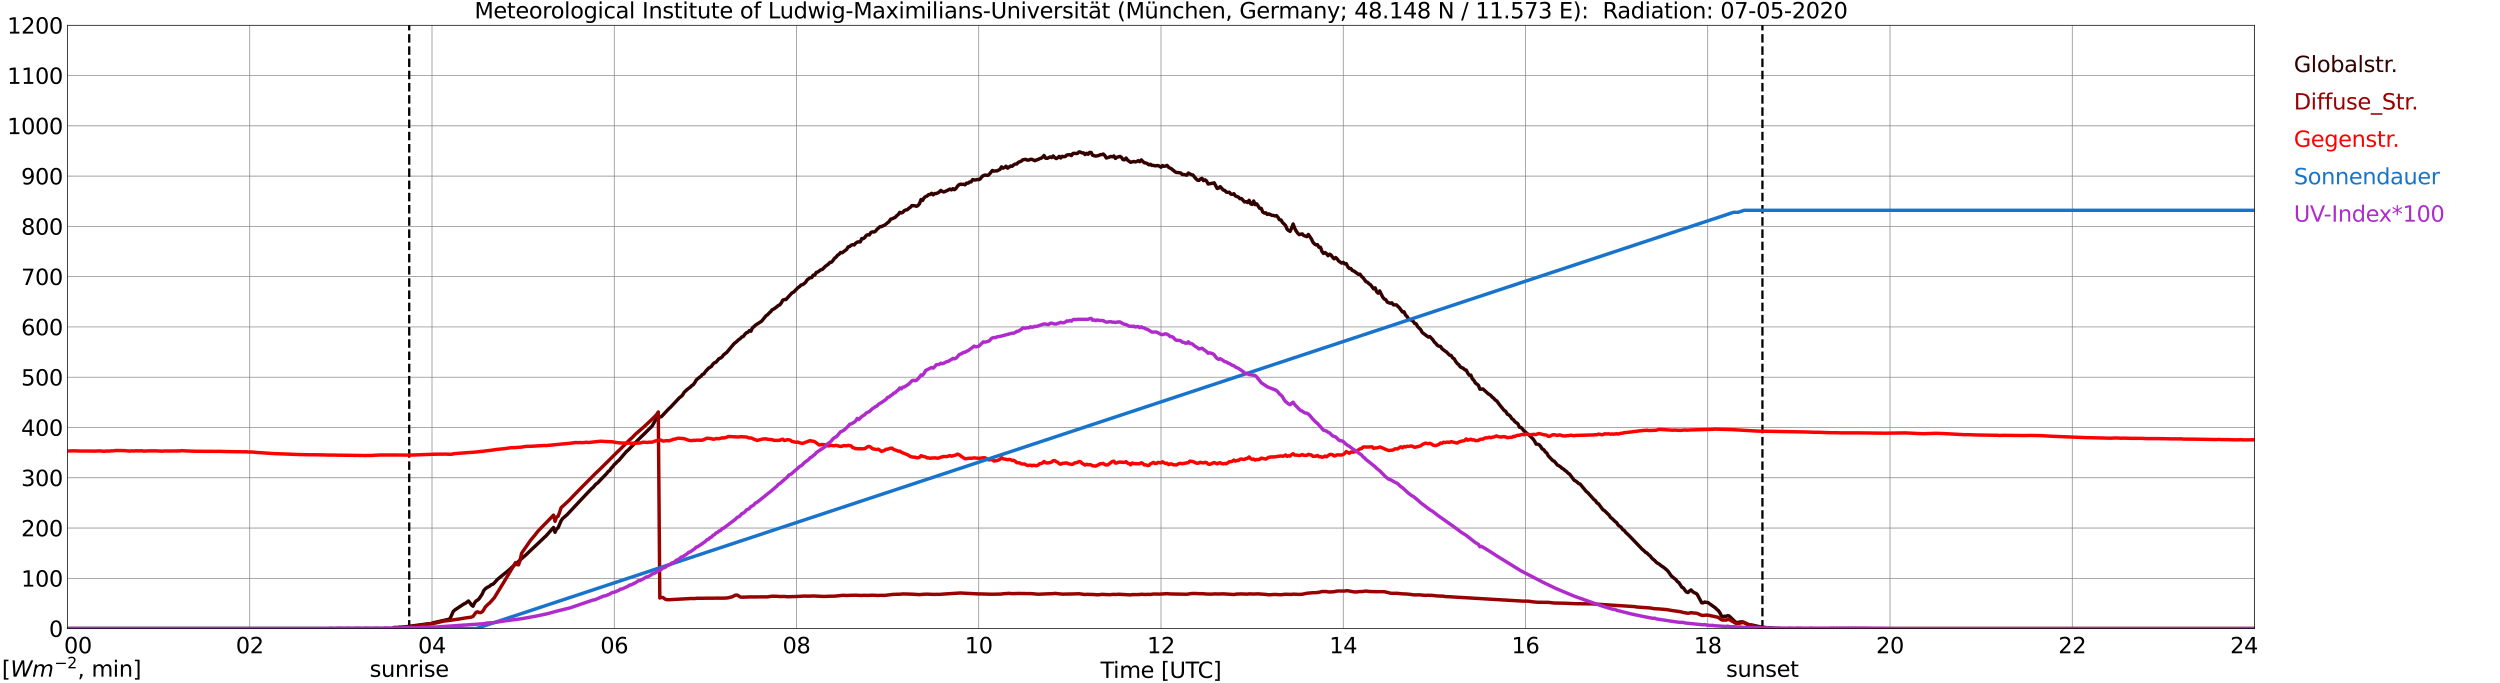 <?xml version="1.0" encoding="utf-8" standalone="no"?>
<!DOCTYPE svg PUBLIC "-//W3C//DTD SVG 1.1//EN"
  "http://www.w3.org/Graphics/SVG/1.1/DTD/svg11.dtd">
<svg xmlns:xlink="http://www.w3.org/1999/xlink" width="1085.4pt" height="296.64pt" viewBox="0 0 1085.4 296.64" xmlns="http://www.w3.org/2000/svg" version="1.1">
 <defs>
  <style type="text/css">*{stroke-linejoin: round; stroke-linecap: butt}</style>
 </defs>
 <g id="figure_1">
  <g id="patch_1">
   <path d="M 0 296.64 
L 1085.4 296.64 
L 1085.4 0 
L 0 0 
z
" style="fill: #ffffff"/>
  </g>
  <g id="axes_1">
   <g id="patch_2">
    <path d="M 29.306 272.909 
L 978.814 272.909 
L 978.814 10.976 
L 29.306 10.976 
z
" style="fill: #ffffff"/>
   </g>
   <g id="patch_3">
    <path d="M 978.814 272.909 
L 978.814 272.909 
L 978.814 10.976 
L 978.814 10.976 
z
" clip-path="url(#pe4dd63a0d9)" style="fill: #d3d3d3; opacity: 0.25; stroke: #d3d3d3; stroke-linejoin: miter"/>
   </g>
   <g id="matplotlib.axis_1">
    <g id="xtick_1">
     <g id="line2d_1">
      <path d="M 29.306 272.909 
L 29.306 10.976 
" clip-path="url(#pe4dd63a0d9)" style="fill: none; stroke: #808080; stroke-width: 0.3; stroke-linecap: square"/>
     </g>
     <g id="line2d_2"/>
     <g id="text_1">
      <!--    00 -->
      <g transform="translate(18.733 283.627) scale(0.095 -0.095)">
       <defs>
        <path id="DejaVuSans-20" transform="scale(0.016)"/>
        <path id="DejaVuSans-30" d="M 2034 4250 
Q 1547 4250 1301 3770 
Q 1056 3291 1056 2328 
Q 1056 1369 1301 889 
Q 1547 409 2034 409 
Q 2525 409 2770 889 
Q 3016 1369 3016 2328 
Q 3016 3291 2770 3770 
Q 2525 4250 2034 4250 
z
M 2034 4750 
Q 2819 4750 3233 4129 
Q 3647 3509 3647 2328 
Q 3647 1150 3233 529 
Q 2819 -91 2034 -91 
Q 1250 -91 836 529 
Q 422 1150 422 2328 
Q 422 3509 836 4129 
Q 1250 4750 2034 4750 
z
" transform="scale(0.016)"/>
       </defs>
       <use xlink:href="#DejaVuSans-20"/>
       <use xlink:href="#DejaVuSans-20" transform="translate(31.787 0)"/>
       <use xlink:href="#DejaVuSans-20" transform="translate(63.574 0)"/>
       <use xlink:href="#DejaVuSans-30" transform="translate(95.361 0)"/>
       <use xlink:href="#DejaVuSans-30" transform="translate(158.984 0)"/>
      </g>
     </g>
    </g>
    <g id="xtick_2">
     <g id="line2d_3">
      <path d="M 108.431 272.909 
L 108.431 10.976 
" clip-path="url(#pe4dd63a0d9)" style="fill: none; stroke: #808080; stroke-width: 0.3; stroke-linecap: square"/>
     </g>
     <g id="line2d_4"/>
     <g id="text_2">
      <!-- 02 -->
      <g transform="translate(102.387 283.627) scale(0.095 -0.095)">
       <defs>
        <path id="DejaVuSans-32" d="M 1228 531 
L 3431 531 
L 3431 0 
L 469 0 
L 469 531 
Q 828 903 1448 1529 
Q 2069 2156 2228 2338 
Q 2531 2678 2651 2914 
Q 2772 3150 2772 3378 
Q 2772 3750 2511 3984 
Q 2250 4219 1831 4219 
Q 1534 4219 1204 4116 
Q 875 4013 500 3803 
L 500 4441 
Q 881 4594 1212 4672 
Q 1544 4750 1819 4750 
Q 2544 4750 2975 4387 
Q 3406 4025 3406 3419 
Q 3406 3131 3298 2873 
Q 3191 2616 2906 2266 
Q 2828 2175 2409 1742 
Q 1991 1309 1228 531 
z
" transform="scale(0.016)"/>
       </defs>
       <use xlink:href="#DejaVuSans-30"/>
       <use xlink:href="#DejaVuSans-32" transform="translate(63.623 0)"/>
      </g>
     </g>
    </g>
    <g id="xtick_3">
     <g id="line2d_5">
      <path d="M 187.557 272.909 
L 187.557 10.976 
" clip-path="url(#pe4dd63a0d9)" style="fill: none; stroke: #808080; stroke-width: 0.3; stroke-linecap: square"/>
     </g>
     <g id="line2d_6"/>
     <g id="text_3">
      <!-- 04 -->
      <g transform="translate(181.513 283.627) scale(0.095 -0.095)">
       <defs>
        <path id="DejaVuSans-34" d="M 2419 4116 
L 825 1625 
L 2419 1625 
L 2419 4116 
z
M 2253 4666 
L 3047 4666 
L 3047 1625 
L 3713 1625 
L 3713 1100 
L 3047 1100 
L 3047 0 
L 2419 0 
L 2419 1100 
L 313 1100 
L 313 1709 
L 2253 4666 
z
" transform="scale(0.016)"/>
       </defs>
       <use xlink:href="#DejaVuSans-30"/>
       <use xlink:href="#DejaVuSans-34" transform="translate(63.623 0)"/>
      </g>
     </g>
    </g>
    <g id="xtick_4">
     <g id="line2d_7">
      <path d="M 266.683 272.909 
L 266.683 10.976 
" clip-path="url(#pe4dd63a0d9)" style="fill: none; stroke: #808080; stroke-width: 0.3; stroke-linecap: square"/>
     </g>
     <g id="line2d_8"/>
     <g id="text_4">
      <!-- 06 -->
      <g transform="translate(260.638 283.627) scale(0.095 -0.095)">
       <defs>
        <path id="DejaVuSans-36" d="M 2113 2584 
Q 1688 2584 1439 2293 
Q 1191 2003 1191 1497 
Q 1191 994 1439 701 
Q 1688 409 2113 409 
Q 2538 409 2786 701 
Q 3034 994 3034 1497 
Q 3034 2003 2786 2293 
Q 2538 2584 2113 2584 
z
M 3366 4563 
L 3366 3988 
Q 3128 4100 2886 4159 
Q 2644 4219 2406 4219 
Q 1781 4219 1451 3797 
Q 1122 3375 1075 2522 
Q 1259 2794 1537 2939 
Q 1816 3084 2150 3084 
Q 2853 3084 3261 2657 
Q 3669 2231 3669 1497 
Q 3669 778 3244 343 
Q 2819 -91 2113 -91 
Q 1303 -91 875 529 
Q 447 1150 447 2328 
Q 447 3434 972 4092 
Q 1497 4750 2381 4750 
Q 2619 4750 2861 4703 
Q 3103 4656 3366 4563 
z
" transform="scale(0.016)"/>
       </defs>
       <use xlink:href="#DejaVuSans-30"/>
       <use xlink:href="#DejaVuSans-36" transform="translate(63.623 0)"/>
      </g>
     </g>
    </g>
    <g id="xtick_5">
     <g id="line2d_9">
      <path d="M 345.808 272.909 
L 345.808 10.976 
" clip-path="url(#pe4dd63a0d9)" style="fill: none; stroke: #808080; stroke-width: 0.3; stroke-linecap: square"/>
     </g>
     <g id="line2d_10"/>
     <g id="text_5">
      <!-- 08 -->
      <g transform="translate(339.764 283.627) scale(0.095 -0.095)">
       <defs>
        <path id="DejaVuSans-38" d="M 2034 2216 
Q 1584 2216 1326 1975 
Q 1069 1734 1069 1313 
Q 1069 891 1326 650 
Q 1584 409 2034 409 
Q 2484 409 2743 651 
Q 3003 894 3003 1313 
Q 3003 1734 2745 1975 
Q 2488 2216 2034 2216 
z
M 1403 2484 
Q 997 2584 770 2862 
Q 544 3141 544 3541 
Q 544 4100 942 4425 
Q 1341 4750 2034 4750 
Q 2731 4750 3128 4425 
Q 3525 4100 3525 3541 
Q 3525 3141 3298 2862 
Q 3072 2584 2669 2484 
Q 3125 2378 3379 2068 
Q 3634 1759 3634 1313 
Q 3634 634 3220 271 
Q 2806 -91 2034 -91 
Q 1263 -91 848 271 
Q 434 634 434 1313 
Q 434 1759 690 2068 
Q 947 2378 1403 2484 
z
M 1172 3481 
Q 1172 3119 1398 2916 
Q 1625 2713 2034 2713 
Q 2441 2713 2670 2916 
Q 2900 3119 2900 3481 
Q 2900 3844 2670 4047 
Q 2441 4250 2034 4250 
Q 1625 4250 1398 4047 
Q 1172 3844 1172 3481 
z
" transform="scale(0.016)"/>
       </defs>
       <use xlink:href="#DejaVuSans-30"/>
       <use xlink:href="#DejaVuSans-38" transform="translate(63.623 0)"/>
      </g>
     </g>
    </g>
    <g id="xtick_6">
     <g id="line2d_11">
      <path d="M 424.934 272.909 
L 424.934 10.976 
" clip-path="url(#pe4dd63a0d9)" style="fill: none; stroke: #808080; stroke-width: 0.3; stroke-linecap: square"/>
     </g>
     <g id="line2d_12"/>
     <g id="text_6">
      <!-- 10 -->
      <g transform="translate(418.89 283.627) scale(0.095 -0.095)">
       <defs>
        <path id="DejaVuSans-31" d="M 794 531 
L 1825 531 
L 1825 4091 
L 703 3866 
L 703 4441 
L 1819 4666 
L 2450 4666 
L 2450 531 
L 3481 531 
L 3481 0 
L 794 0 
L 794 531 
z
" transform="scale(0.016)"/>
       </defs>
       <use xlink:href="#DejaVuSans-31"/>
       <use xlink:href="#DejaVuSans-30" transform="translate(63.623 0)"/>
      </g>
     </g>
    </g>
    <g id="xtick_7">
     <g id="line2d_13">
      <path d="M 504.06 272.909 
L 504.06 10.976 
" clip-path="url(#pe4dd63a0d9)" style="fill: none; stroke: #808080; stroke-width: 0.3; stroke-linecap: square"/>
     </g>
     <g id="line2d_14"/>
     <g id="text_7">
      <!-- 12 -->
      <g transform="translate(498.015 283.627) scale(0.095 -0.095)">
       <use xlink:href="#DejaVuSans-31"/>
       <use xlink:href="#DejaVuSans-32" transform="translate(63.623 0)"/>
      </g>
     </g>
    </g>
    <g id="xtick_8">
     <g id="line2d_15">
      <path d="M 583.185 272.909 
L 583.185 10.976 
" clip-path="url(#pe4dd63a0d9)" style="fill: none; stroke: #808080; stroke-width: 0.3; stroke-linecap: square"/>
     </g>
     <g id="line2d_16"/>
     <g id="text_8">
      <!-- 14 -->
      <g transform="translate(577.141 283.627) scale(0.095 -0.095)">
       <use xlink:href="#DejaVuSans-31"/>
       <use xlink:href="#DejaVuSans-34" transform="translate(63.623 0)"/>
      </g>
     </g>
    </g>
    <g id="xtick_9">
     <g id="line2d_17">
      <path d="M 662.311 272.909 
L 662.311 10.976 
" clip-path="url(#pe4dd63a0d9)" style="fill: none; stroke: #808080; stroke-width: 0.3; stroke-linecap: square"/>
     </g>
     <g id="line2d_18"/>
     <g id="text_9">
      <!-- 16 -->
      <g transform="translate(656.267 283.627) scale(0.095 -0.095)">
       <use xlink:href="#DejaVuSans-31"/>
       <use xlink:href="#DejaVuSans-36" transform="translate(63.623 0)"/>
      </g>
     </g>
    </g>
    <g id="xtick_10">
     <g id="line2d_19">
      <path d="M 741.437 272.909 
L 741.437 10.976 
" clip-path="url(#pe4dd63a0d9)" style="fill: none; stroke: #808080; stroke-width: 0.3; stroke-linecap: square"/>
     </g>
     <g id="line2d_20"/>
     <g id="text_10">
      <!-- 18 -->
      <g transform="translate(735.392 283.627) scale(0.095 -0.095)">
       <use xlink:href="#DejaVuSans-31"/>
       <use xlink:href="#DejaVuSans-38" transform="translate(63.623 0)"/>
      </g>
     </g>
    </g>
    <g id="xtick_11">
     <g id="line2d_21">
      <path d="M 820.562 272.909 
L 820.562 10.976 
" clip-path="url(#pe4dd63a0d9)" style="fill: none; stroke: #808080; stroke-width: 0.3; stroke-linecap: square"/>
     </g>
     <g id="line2d_22"/>
     <g id="text_11">
      <!-- 20 -->
      <g transform="translate(814.518 283.627) scale(0.095 -0.095)">
       <use xlink:href="#DejaVuSans-32"/>
       <use xlink:href="#DejaVuSans-30" transform="translate(63.623 0)"/>
      </g>
     </g>
    </g>
    <g id="xtick_12">
     <g id="line2d_23">
      <path d="M 899.688 272.909 
L 899.688 10.976 
" clip-path="url(#pe4dd63a0d9)" style="fill: none; stroke: #808080; stroke-width: 0.3; stroke-linecap: square"/>
     </g>
     <g id="line2d_24"/>
     <g id="text_12">
      <!-- 22 -->
      <g transform="translate(893.644 283.627) scale(0.095 -0.095)">
       <use xlink:href="#DejaVuSans-32"/>
       <use xlink:href="#DejaVuSans-32" transform="translate(63.623 0)"/>
      </g>
     </g>
    </g>
    <g id="xtick_13">
     <g id="line2d_25">
      <path d="M 978.814 272.909 
L 978.814 10.976 
" clip-path="url(#pe4dd63a0d9)" style="fill: none; stroke: #808080; stroke-width: 0.3; stroke-linecap: square"/>
     </g>
     <g id="line2d_26"/>
     <g id="text_13">
      <!-- 24    -->
      <g transform="translate(968.241 283.627) scale(0.095 -0.095)">
       <use xlink:href="#DejaVuSans-32"/>
       <use xlink:href="#DejaVuSans-34" transform="translate(63.623 0)"/>
       <use xlink:href="#DejaVuSans-20" transform="translate(127.246 0)"/>
       <use xlink:href="#DejaVuSans-20" transform="translate(159.033 0)"/>
       <use xlink:href="#DejaVuSans-20" transform="translate(190.82 0)"/>
      </g>
     </g>
    </g>
    <g id="text_14">
     <!-- Time [UTC] -->
     <g transform="translate(477.806 294.322) scale(0.095 -0.095)">
      <defs>
       <path id="DejaVuSans-54" d="M -19 4666 
L 3928 4666 
L 3928 4134 
L 2272 4134 
L 2272 0 
L 1638 0 
L 1638 4134 
L -19 4134 
L -19 4666 
z
" transform="scale(0.016)"/>
       <path id="DejaVuSans-69" d="M 603 3500 
L 1178 3500 
L 1178 0 
L 603 0 
L 603 3500 
z
M 603 4863 
L 1178 4863 
L 1178 4134 
L 603 4134 
L 603 4863 
z
" transform="scale(0.016)"/>
       <path id="DejaVuSans-6d" d="M 3328 2828 
Q 3544 3216 3844 3400 
Q 4144 3584 4550 3584 
Q 5097 3584 5394 3201 
Q 5691 2819 5691 2113 
L 5691 0 
L 5113 0 
L 5113 2094 
Q 5113 2597 4934 2840 
Q 4756 3084 4391 3084 
Q 3944 3084 3684 2787 
Q 3425 2491 3425 1978 
L 3425 0 
L 2847 0 
L 2847 2094 
Q 2847 2600 2669 2842 
Q 2491 3084 2119 3084 
Q 1678 3084 1418 2786 
Q 1159 2488 1159 1978 
L 1159 0 
L 581 0 
L 581 3500 
L 1159 3500 
L 1159 2956 
Q 1356 3278 1631 3431 
Q 1906 3584 2284 3584 
Q 2666 3584 2933 3390 
Q 3200 3197 3328 2828 
z
" transform="scale(0.016)"/>
       <path id="DejaVuSans-65" d="M 3597 1894 
L 3597 1613 
L 953 1613 
Q 991 1019 1311 708 
Q 1631 397 2203 397 
Q 2534 397 2845 478 
Q 3156 559 3463 722 
L 3463 178 
Q 3153 47 2828 -22 
Q 2503 -91 2169 -91 
Q 1331 -91 842 396 
Q 353 884 353 1716 
Q 353 2575 817 3079 
Q 1281 3584 2069 3584 
Q 2775 3584 3186 3129 
Q 3597 2675 3597 1894 
z
M 3022 2063 
Q 3016 2534 2758 2815 
Q 2500 3097 2075 3097 
Q 1594 3097 1305 2825 
Q 1016 2553 972 2059 
L 3022 2063 
z
" transform="scale(0.016)"/>
       <path id="DejaVuSans-5b" d="M 550 4863 
L 1875 4863 
L 1875 4416 
L 1125 4416 
L 1125 -397 
L 1875 -397 
L 1875 -844 
L 550 -844 
L 550 4863 
z
" transform="scale(0.016)"/>
       <path id="DejaVuSans-55" d="M 556 4666 
L 1191 4666 
L 1191 1831 
Q 1191 1081 1462 751 
Q 1734 422 2344 422 
Q 2950 422 3222 751 
Q 3494 1081 3494 1831 
L 3494 4666 
L 4128 4666 
L 4128 1753 
Q 4128 841 3676 375 
Q 3225 -91 2344 -91 
Q 1459 -91 1007 375 
Q 556 841 556 1753 
L 556 4666 
z
" transform="scale(0.016)"/>
       <path id="DejaVuSans-43" d="M 4122 4306 
L 4122 3641 
Q 3803 3938 3442 4084 
Q 3081 4231 2675 4231 
Q 1875 4231 1450 3742 
Q 1025 3253 1025 2328 
Q 1025 1406 1450 917 
Q 1875 428 2675 428 
Q 3081 428 3442 575 
Q 3803 722 4122 1019 
L 4122 359 
Q 3791 134 3420 21 
Q 3050 -91 2638 -91 
Q 1578 -91 968 557 
Q 359 1206 359 2328 
Q 359 3453 968 4101 
Q 1578 4750 2638 4750 
Q 3056 4750 3426 4639 
Q 3797 4528 4122 4306 
z
" transform="scale(0.016)"/>
       <path id="DejaVuSans-5d" d="M 1947 4863 
L 1947 -844 
L 622 -844 
L 622 -397 
L 1369 -397 
L 1369 4416 
L 622 4416 
L 622 4863 
L 1947 4863 
z
" transform="scale(0.016)"/>
      </defs>
      <use xlink:href="#DejaVuSans-54"/>
      <use xlink:href="#DejaVuSans-69" transform="translate(57.959 0)"/>
      <use xlink:href="#DejaVuSans-6d" transform="translate(85.742 0)"/>
      <use xlink:href="#DejaVuSans-65" transform="translate(183.154 0)"/>
      <use xlink:href="#DejaVuSans-20" transform="translate(244.678 0)"/>
      <use xlink:href="#DejaVuSans-5b" transform="translate(276.465 0)"/>
      <use xlink:href="#DejaVuSans-55" transform="translate(315.479 0)"/>
      <use xlink:href="#DejaVuSans-54" transform="translate(388.672 0)"/>
      <use xlink:href="#DejaVuSans-43" transform="translate(443.881 0)"/>
      <use xlink:href="#DejaVuSans-5d" transform="translate(513.705 0)"/>
     </g>
    </g>
   </g>
   <g id="matplotlib.axis_2">
    <g id="ytick_1">
     <g id="line2d_27">
      <path d="M 29.306 272.909 
L 978.814 272.909 
" clip-path="url(#pe4dd63a0d9)" style="fill: none; stroke: #808080; stroke-width: 0.3; stroke-linecap: square"/>
     </g>
     <g id="line2d_28"/>
     <g id="text_15">
      <!-- 0 -->
      <g transform="translate(21.261 276.518) scale(0.095 -0.095)">
       <use xlink:href="#DejaVuSans-30"/>
      </g>
     </g>
    </g>
    <g id="ytick_2">
     <g id="line2d_29">
      <path d="M 29.306 251.081 
L 978.814 251.081 
" clip-path="url(#pe4dd63a0d9)" style="fill: none; stroke: #808080; stroke-width: 0.3; stroke-linecap: square"/>
     </g>
     <g id="line2d_30"/>
     <g id="text_16">
      <!-- 100 -->
      <g transform="translate(9.173 254.69) scale(0.095 -0.095)">
       <use xlink:href="#DejaVuSans-31"/>
       <use xlink:href="#DejaVuSans-30" transform="translate(63.623 0)"/>
       <use xlink:href="#DejaVuSans-30" transform="translate(127.246 0)"/>
      </g>
     </g>
    </g>
    <g id="ytick_3">
     <g id="line2d_31">
      <path d="M 29.306 229.253 
L 978.814 229.253 
" clip-path="url(#pe4dd63a0d9)" style="fill: none; stroke: #808080; stroke-width: 0.3; stroke-linecap: square"/>
     </g>
     <g id="line2d_32"/>
     <g id="text_17">
      <!-- 200 -->
      <g transform="translate(9.173 232.863) scale(0.095 -0.095)">
       <use xlink:href="#DejaVuSans-32"/>
       <use xlink:href="#DejaVuSans-30" transform="translate(63.623 0)"/>
       <use xlink:href="#DejaVuSans-30" transform="translate(127.246 0)"/>
      </g>
     </g>
    </g>
    <g id="ytick_4">
     <g id="line2d_33">
      <path d="M 29.306 207.426 
L 978.814 207.426 
" clip-path="url(#pe4dd63a0d9)" style="fill: none; stroke: #808080; stroke-width: 0.3; stroke-linecap: square"/>
     </g>
     <g id="line2d_34"/>
     <g id="text_18">
      <!-- 300 -->
      <g transform="translate(9.173 211.035) scale(0.095 -0.095)">
       <defs>
        <path id="DejaVuSans-33" d="M 2597 2516 
Q 3050 2419 3304 2112 
Q 3559 1806 3559 1356 
Q 3559 666 3084 287 
Q 2609 -91 1734 -91 
Q 1441 -91 1130 -33 
Q 819 25 488 141 
L 488 750 
Q 750 597 1062 519 
Q 1375 441 1716 441 
Q 2309 441 2620 675 
Q 2931 909 2931 1356 
Q 2931 1769 2642 2001 
Q 2353 2234 1838 2234 
L 1294 2234 
L 1294 2753 
L 1863 2753 
Q 2328 2753 2575 2939 
Q 2822 3125 2822 3475 
Q 2822 3834 2567 4026 
Q 2313 4219 1838 4219 
Q 1578 4219 1281 4162 
Q 984 4106 628 3988 
L 628 4550 
Q 988 4650 1302 4700 
Q 1616 4750 1894 4750 
Q 2613 4750 3031 4423 
Q 3450 4097 3450 3541 
Q 3450 3153 3228 2886 
Q 3006 2619 2597 2516 
z
" transform="scale(0.016)"/>
       </defs>
       <use xlink:href="#DejaVuSans-33"/>
       <use xlink:href="#DejaVuSans-30" transform="translate(63.623 0)"/>
       <use xlink:href="#DejaVuSans-30" transform="translate(127.246 0)"/>
      </g>
     </g>
    </g>
    <g id="ytick_5">
     <g id="line2d_35">
      <path d="M 29.306 185.598 
L 978.814 185.598 
" clip-path="url(#pe4dd63a0d9)" style="fill: none; stroke: #808080; stroke-width: 0.3; stroke-linecap: square"/>
     </g>
     <g id="line2d_36"/>
     <g id="text_19">
      <!-- 400 -->
      <g transform="translate(9.173 189.207) scale(0.095 -0.095)">
       <use xlink:href="#DejaVuSans-34"/>
       <use xlink:href="#DejaVuSans-30" transform="translate(63.623 0)"/>
       <use xlink:href="#DejaVuSans-30" transform="translate(127.246 0)"/>
      </g>
     </g>
    </g>
    <g id="ytick_6">
     <g id="line2d_37">
      <path d="M 29.306 163.77 
L 978.814 163.77 
" clip-path="url(#pe4dd63a0d9)" style="fill: none; stroke: #808080; stroke-width: 0.3; stroke-linecap: square"/>
     </g>
     <g id="line2d_38"/>
     <g id="text_20">
      <!-- 500 -->
      <g transform="translate(9.173 167.379) scale(0.095 -0.095)">
       <defs>
        <path id="DejaVuSans-35" d="M 691 4666 
L 3169 4666 
L 3169 4134 
L 1269 4134 
L 1269 2991 
Q 1406 3038 1543 3061 
Q 1681 3084 1819 3084 
Q 2600 3084 3056 2656 
Q 3513 2228 3513 1497 
Q 3513 744 3044 326 
Q 2575 -91 1722 -91 
Q 1428 -91 1123 -41 
Q 819 9 494 109 
L 494 744 
Q 775 591 1075 516 
Q 1375 441 1709 441 
Q 2250 441 2565 725 
Q 2881 1009 2881 1497 
Q 2881 1984 2565 2268 
Q 2250 2553 1709 2553 
Q 1456 2553 1204 2497 
Q 953 2441 691 2322 
L 691 4666 
z
" transform="scale(0.016)"/>
       </defs>
       <use xlink:href="#DejaVuSans-35"/>
       <use xlink:href="#DejaVuSans-30" transform="translate(63.623 0)"/>
       <use xlink:href="#DejaVuSans-30" transform="translate(127.246 0)"/>
      </g>
     </g>
    </g>
    <g id="ytick_7">
     <g id="line2d_39">
      <path d="M 29.306 141.942 
L 978.814 141.942 
" clip-path="url(#pe4dd63a0d9)" style="fill: none; stroke: #808080; stroke-width: 0.3; stroke-linecap: square"/>
     </g>
     <g id="line2d_40"/>
     <g id="text_21">
      <!-- 600 -->
      <g transform="translate(9.173 145.551) scale(0.095 -0.095)">
       <use xlink:href="#DejaVuSans-36"/>
       <use xlink:href="#DejaVuSans-30" transform="translate(63.623 0)"/>
       <use xlink:href="#DejaVuSans-30" transform="translate(127.246 0)"/>
      </g>
     </g>
    </g>
    <g id="ytick_8">
     <g id="line2d_41">
      <path d="M 29.306 120.114 
L 978.814 120.114 
" clip-path="url(#pe4dd63a0d9)" style="fill: none; stroke: #808080; stroke-width: 0.3; stroke-linecap: square"/>
     </g>
     <g id="line2d_42"/>
     <g id="text_22">
      <!-- 700 -->
      <g transform="translate(9.173 123.724) scale(0.095 -0.095)">
       <defs>
        <path id="DejaVuSans-37" d="M 525 4666 
L 3525 4666 
L 3525 4397 
L 1831 0 
L 1172 0 
L 2766 4134 
L 525 4134 
L 525 4666 
z
" transform="scale(0.016)"/>
       </defs>
       <use xlink:href="#DejaVuSans-37"/>
       <use xlink:href="#DejaVuSans-30" transform="translate(63.623 0)"/>
       <use xlink:href="#DejaVuSans-30" transform="translate(127.246 0)"/>
      </g>
     </g>
    </g>
    <g id="ytick_9">
     <g id="line2d_43">
      <path d="M 29.306 98.287 
L 978.814 98.287 
" clip-path="url(#pe4dd63a0d9)" style="fill: none; stroke: #808080; stroke-width: 0.3; stroke-linecap: square"/>
     </g>
     <g id="line2d_44"/>
     <g id="text_23">
      <!-- 800 -->
      <g transform="translate(9.173 101.896) scale(0.095 -0.095)">
       <use xlink:href="#DejaVuSans-38"/>
       <use xlink:href="#DejaVuSans-30" transform="translate(63.623 0)"/>
       <use xlink:href="#DejaVuSans-30" transform="translate(127.246 0)"/>
      </g>
     </g>
    </g>
    <g id="ytick_10">
     <g id="line2d_45">
      <path d="M 29.306 76.459 
L 978.814 76.459 
" clip-path="url(#pe4dd63a0d9)" style="fill: none; stroke: #808080; stroke-width: 0.3; stroke-linecap: square"/>
     </g>
     <g id="line2d_46"/>
     <g id="text_24">
      <!-- 900 -->
      <g transform="translate(9.173 80.068) scale(0.095 -0.095)">
       <defs>
        <path id="DejaVuSans-39" d="M 703 97 
L 703 672 
Q 941 559 1184 500 
Q 1428 441 1663 441 
Q 2288 441 2617 861 
Q 2947 1281 2994 2138 
Q 2813 1869 2534 1725 
Q 2256 1581 1919 1581 
Q 1219 1581 811 2004 
Q 403 2428 403 3163 
Q 403 3881 828 4315 
Q 1253 4750 1959 4750 
Q 2769 4750 3195 4129 
Q 3622 3509 3622 2328 
Q 3622 1225 3098 567 
Q 2575 -91 1691 -91 
Q 1453 -91 1209 -44 
Q 966 3 703 97 
z
M 1959 2075 
Q 2384 2075 2632 2365 
Q 2881 2656 2881 3163 
Q 2881 3666 2632 3958 
Q 2384 4250 1959 4250 
Q 1534 4250 1286 3958 
Q 1038 3666 1038 3163 
Q 1038 2656 1286 2365 
Q 1534 2075 1959 2075 
z
" transform="scale(0.016)"/>
       </defs>
       <use xlink:href="#DejaVuSans-39"/>
       <use xlink:href="#DejaVuSans-30" transform="translate(63.623 0)"/>
       <use xlink:href="#DejaVuSans-30" transform="translate(127.246 0)"/>
      </g>
     </g>
    </g>
    <g id="ytick_11">
     <g id="line2d_47">
      <path d="M 29.306 54.631 
L 978.814 54.631 
" clip-path="url(#pe4dd63a0d9)" style="fill: none; stroke: #808080; stroke-width: 0.3; stroke-linecap: square"/>
     </g>
     <g id="line2d_48"/>
     <g id="text_25">
      <!-- 1000 -->
      <g transform="translate(3.128 58.24) scale(0.095 -0.095)">
       <use xlink:href="#DejaVuSans-31"/>
       <use xlink:href="#DejaVuSans-30" transform="translate(63.623 0)"/>
       <use xlink:href="#DejaVuSans-30" transform="translate(127.246 0)"/>
       <use xlink:href="#DejaVuSans-30" transform="translate(190.869 0)"/>
      </g>
     </g>
    </g>
    <g id="ytick_12">
     <g id="line2d_49">
      <path d="M 29.306 32.803 
L 978.814 32.803 
" clip-path="url(#pe4dd63a0d9)" style="fill: none; stroke: #808080; stroke-width: 0.3; stroke-linecap: square"/>
     </g>
     <g id="line2d_50"/>
     <g id="text_26">
      <!-- 1100 -->
      <g transform="translate(3.128 36.413) scale(0.095 -0.095)">
       <use xlink:href="#DejaVuSans-31"/>
       <use xlink:href="#DejaVuSans-31" transform="translate(63.623 0)"/>
       <use xlink:href="#DejaVuSans-30" transform="translate(127.246 0)"/>
       <use xlink:href="#DejaVuSans-30" transform="translate(190.869 0)"/>
      </g>
     </g>
    </g>
    <g id="ytick_13">
     <g id="line2d_51">
      <path d="M 29.306 10.976 
L 978.814 10.976 
" clip-path="url(#pe4dd63a0d9)" style="fill: none; stroke: #808080; stroke-width: 0.3; stroke-linecap: square"/>
     </g>
     <g id="line2d_52"/>
     <g id="text_27">
      <!-- 1200 -->
      <g transform="translate(3.128 14.585) scale(0.095 -0.095)">
       <use xlink:href="#DejaVuSans-31"/>
       <use xlink:href="#DejaVuSans-32" transform="translate(63.623 0)"/>
       <use xlink:href="#DejaVuSans-30" transform="translate(127.246 0)"/>
       <use xlink:href="#DejaVuSans-30" transform="translate(190.869 0)"/>
      </g>
     </g>
    </g>
   </g>
   <g id="line2d_53">
    <path d="M 177.666 272.909 
L 177.666 10.976 
" clip-path="url(#pe4dd63a0d9)" style="fill: none; stroke-dasharray: 3.7,1.6; stroke-dashoffset: 0; stroke: #000000"/>
   </g>
   <g id="line2d_54">
    <path d="M 765.174 272.909 
L 765.174 10.976 
" clip-path="url(#pe4dd63a0d9)" style="fill: none; stroke-dasharray: 3.7,1.6; stroke-dashoffset: 0; stroke: #000000"/>
   </g>
   <g id="line2d_55">
    <path d="M 29.306 272.909 
L 170.413 272.909 
L 171.073 272.435 
L 171.732 272.405 
L 172.391 272.498 
L 173.051 272.372 
L 175.029 272.278 
L 186.238 270.774 
L 186.898 270.805 
L 188.216 270.366 
L 194.151 269.017 
L 194.81 268.923 
L 195.47 268.421 
L 196.788 265.442 
L 197.448 264.846 
L 200.085 263.088 
L 201.404 262.211 
L 202.063 261.929 
L 203.382 260.925 
L 204.042 261.709 
L 204.701 262.682 
L 205.36 263.185 
L 206.02 261.772 
L 206.679 260.925 
L 207.339 260.55 
L 207.998 259.954 
L 209.317 257.979 
L 209.976 256.503 
L 210.635 255.689 
L 211.295 255.187 
L 212.614 254.464 
L 213.273 253.868 
L 213.932 253.681 
L 214.592 253.118 
L 215.91 251.611 
L 217.229 250.514 
L 219.207 248.914 
L 221.186 247.283 
L 222.504 246.091 
L 225.142 243.74 
L 227.12 241.953 
L 228.439 240.822 
L 230.417 238.91 
L 234.373 235.21 
L 236.351 233.296 
L 237.011 232.73 
L 238.989 230.504 
L 240.308 229.031 
L 240.967 231.1 
L 241.626 229.657 
L 242.286 229.188 
L 243.604 226.082 
L 244.264 225.141 
L 246.242 223.417 
L 252.836 216.36 
L 256.792 212.191 
L 257.451 211.656 
L 258.77 210.119 
L 259.43 209.744 
L 260.748 208.301 
L 263.386 205.603 
L 264.045 204.695 
L 264.705 204.287 
L 265.364 203.252 
L 266.023 202.593 
L 266.683 201.715 
L 267.342 201.15 
L 268.002 200.43 
L 268.661 199.895 
L 271.958 196.038 
L 272.617 195.505 
L 277.892 190.112 
L 279.211 188.857 
L 283.167 184.936 
L 284.486 182.553 
L 285.145 181.204 
L 285.805 180.608 
L 286.464 181.047 
L 287.124 180.922 
L 290.42 177.41 
L 291.08 176.845 
L 295.036 172.61 
L 295.696 172.172 
L 296.355 171.482 
L 297.014 170.353 
L 298.333 169.098 
L 299.652 168.127 
L 300.311 167.437 
L 300.971 167.029 
L 301.63 166.151 
L 302.289 164.96 
L 303.608 163.862 
L 304.267 163.453 
L 304.927 162.576 
L 305.586 162.356 
L 306.246 161.351 
L 307.564 159.909 
L 308.883 159.062 
L 309.543 158.06 
L 310.202 157.495 
L 310.861 157.244 
L 312.18 155.676 
L 312.839 155.456 
L 313.499 154.954 
L 314.158 154.046 
L 315.477 153.042 
L 318.774 149.121 
L 319.433 148.65 
L 320.752 147.428 
L 321.411 147.019 
L 322.071 146.266 
L 322.73 146.079 
L 323.39 145.138 
L 324.049 144.479 
L 324.708 144.26 
L 325.368 143.507 
L 326.027 143.789 
L 326.686 142.315 
L 327.346 141.846 
L 328.005 141.154 
L 330.643 139.463 
L 332.621 137.046 
L 333.28 136.638 
L 333.94 135.887 
L 334.599 135.322 
L 335.258 134.475 
L 335.918 134.193 
L 337.236 133.22 
L 337.896 132.624 
L 338.555 132.373 
L 339.215 131.495 
L 339.874 130.304 
L 340.533 130.053 
L 341.193 130.053 
L 343.83 127.167 
L 344.49 126.885 
L 346.468 124.879 
L 347.127 124.439 
L 347.787 123.749 
L 348.446 123.592 
L 349.105 123.153 
L 349.765 122.557 
L 350.424 121.522 
L 351.743 120.551 
L 352.402 120.518 
L 353.062 119.453 
L 353.721 119.423 
L 354.38 118.292 
L 355.04 118.104 
L 356.359 117.133 
L 357.018 116.976 
L 358.337 115.627 
L 359.655 114.686 
L 360.315 113.933 
L 360.974 113.839 
L 361.634 113.119 
L 362.293 112.145 
L 362.952 111.676 
L 363.612 110.829 
L 364.271 110.421 
L 364.93 109.637 
L 365.59 109.762 
L 367.568 108.288 
L 368.227 107.19 
L 368.887 107.033 
L 369.546 106.47 
L 370.206 106.186 
L 370.865 106.343 
L 371.524 105.56 
L 372.184 105.121 
L 372.843 104.994 
L 373.502 105.027 
L 374.162 103.552 
L 374.821 103.615 
L 375.481 103.082 
L 376.14 102.172 
L 376.799 101.921 
L 377.459 101.984 
L 378.118 100.919 
L 378.777 100.668 
L 379.437 100.729 
L 380.096 100.417 
L 380.756 99.537 
L 381.415 99.035 
L 382.074 98.378 
L 382.734 98.378 
L 383.393 98.001 
L 384.053 97.782 
L 386.031 96.152 
L 386.69 95.148 
L 387.349 94.96 
L 388.668 94.364 
L 389.328 93.642 
L 389.987 93.14 
L 390.646 92.199 
L 391.306 92.45 
L 391.965 92.199 
L 392.624 91.415 
L 393.284 91.164 
L 393.943 91.04 
L 394.603 90.411 
L 395.262 89.973 
L 395.921 89.252 
L 397.24 89.346 
L 397.899 89.564 
L 398.559 89.219 
L 399.218 88.405 
L 399.878 86.618 
L 400.537 87.026 
L 401.196 85.895 
L 401.856 85.363 
L 402.515 85.111 
L 403.175 84.485 
L 403.834 84.452 
L 404.493 83.92 
L 405.153 84.579 
L 405.812 84.014 
L 406.471 84.014 
L 407.131 83.763 
L 407.79 83.357 
L 408.45 82.697 
L 409.109 83.106 
L 409.768 83.357 
L 411.087 82.791 
L 412.406 82.101 
L 413.065 82.446 
L 413.725 81.914 
L 414.384 82.352 
L 415.043 81.82 
L 415.703 80.846 
L 416.362 80.187 
L 417.022 79.969 
L 417.681 80.063 
L 418.34 79.999 
L 419 80.25 
L 419.659 79.497 
L 420.318 79.53 
L 420.978 78.995 
L 421.637 78.965 
L 422.297 77.961 
L 422.956 78.118 
L 423.615 78.118 
L 424.275 77.93 
L 424.934 77.993 
L 425.593 77.679 
L 426.253 76.769 
L 426.912 76.236 
L 427.572 76.018 
L 428.89 76.142 
L 429.55 75.61 
L 430.869 74.01 
L 431.528 74.324 
L 432.187 74.198 
L 432.847 74.198 
L 434.165 73.538 
L 434.825 72.443 
L 435.484 73.006 
L 436.144 72.694 
L 436.803 72.159 
L 437.462 73.006 
L 438.781 72.065 
L 439.44 72.192 
L 440.1 71.563 
L 440.759 71.218 
L 441.419 71.218 
L 442.078 70.498 
L 443.397 69.965 
L 444.056 69.369 
L 445.375 69.179 
L 446.034 69.524 
L 446.694 69.494 
L 447.353 69.179 
L 448.012 69.179 
L 449.331 69.775 
L 449.991 69.43 
L 450.65 69.273 
L 451.309 68.898 
L 451.969 68.71 
L 452.628 68.271 
L 453.287 67.518 
L 453.947 68.647 
L 454.606 68.773 
L 455.925 68.145 
L 456.584 68.396 
L 457.244 67.706 
L 457.903 68.426 
L 458.563 68.835 
L 459.222 68.49 
L 459.881 67.894 
L 460.541 68.584 
L 461.2 67.863 
L 461.859 68.051 
L 462.519 67.957 
L 463.178 67.298 
L 464.497 67.141 
L 465.156 67.549 
L 465.816 66.641 
L 466.475 66.545 
L 467.134 66.671 
L 467.794 66.608 
L 468.453 65.949 
L 469.113 66.045 
L 469.772 66.42 
L 470.431 66.39 
L 471.091 67.11 
L 471.75 66.545 
L 472.409 66.986 
L 473.069 66.169 
L 473.728 66.2 
L 474.388 67.424 
L 475.706 67.769 
L 477.025 67.518 
L 477.685 67.173 
L 478.344 67.11 
L 479.003 66.89 
L 479.663 67.518 
L 480.322 68.584 
L 480.981 68.426 
L 482.3 67.926 
L 482.96 68.081 
L 483.619 67.706 
L 484.278 68.773 
L 484.938 68.271 
L 486.256 67.926 
L 486.916 68.365 
L 487.575 69.306 
L 488.235 69.369 
L 488.894 68.616 
L 489.553 69.524 
L 490.872 70.465 
L 492.191 70.09 
L 492.85 70.31 
L 493.51 70.12 
L 494.169 69.775 
L 494.828 70.214 
L 495.488 69.43 
L 496.807 70.686 
L 497.466 70.749 
L 498.125 71.03 
L 498.785 71.563 
L 499.444 71.312 
L 500.103 71.814 
L 500.763 71.783 
L 501.422 72.002 
L 502.741 71.877 
L 503.4 72.159 
L 504.06 72.598 
L 504.719 71.877 
L 505.379 72.222 
L 506.038 72.098 
L 506.697 71.814 
L 507.357 72.63 
L 508.675 73.351 
L 509.994 74.449 
L 510.654 74.857 
L 511.972 74.981 
L 512.632 75.108 
L 513.291 75.767 
L 513.95 75.767 
L 515.269 76.049 
L 515.929 75.138 
L 517.247 75.861 
L 517.907 75.985 
L 519.226 77.585 
L 519.885 78.212 
L 520.544 78.306 
L 521.204 77.71 
L 521.863 77.428 
L 522.522 78.432 
L 523.182 78.087 
L 523.841 78.589 
L 524.501 79.875 
L 526.479 79.561 
L 527.138 79.373 
L 528.457 81.82 
L 529.116 81.63 
L 529.776 81.034 
L 531.094 82.51 
L 531.754 82.665 
L 532.413 83.418 
L 533.073 83.512 
L 533.732 83.481 
L 534.391 84.265 
L 535.051 84.391 
L 535.71 84.107 
L 536.369 85.081 
L 537.688 85.583 
L 538.348 86.273 
L 539.007 86.209 
L 540.326 87.683 
L 540.985 87.526 
L 541.644 87.934 
L 542.304 86.962 
L 542.963 88.469 
L 543.623 88.75 
L 544.282 87.277 
L 544.941 88.844 
L 545.601 88.499 
L 546.919 90.475 
L 547.579 90.475 
L 548.238 92.042 
L 548.898 92.483 
L 549.557 92.389 
L 550.216 93.109 
L 550.876 92.858 
L 552.195 93.485 
L 552.854 93.517 
L 553.513 93.768 
L 554.173 93.611 
L 554.832 94.332 
L 555.491 95.399 
L 556.151 95.493 
L 556.81 96.591 
L 558.129 97.876 
L 558.788 99.476 
L 559.448 100.072 
L 560.107 100.448 
L 560.766 99.005 
L 561.426 97.25 
L 562.085 99.035 
L 562.745 100.323 
L 563.404 101.201 
L 564.063 101.86 
L 565.382 101.546 
L 566.042 102.266 
L 567.36 102.737 
L 568.02 101.797 
L 569.338 103.709 
L 569.998 105.121 
L 570.657 105.874 
L 571.317 106.313 
L 571.976 106.219 
L 572.635 107.347 
L 573.295 107.347 
L 573.954 109.166 
L 574.613 110.045 
L 575.273 109.637 
L 575.932 110.17 
L 576.592 111.017 
L 577.251 110.357 
L 577.91 110.735 
L 578.57 111.706 
L 579.229 112.366 
L 579.889 111.8 
L 580.548 112.429 
L 581.207 113.337 
L 582.526 114.247 
L 583.185 113.902 
L 583.845 114.561 
L 584.504 114.465 
L 585.164 115.814 
L 585.823 116.567 
L 586.482 116.567 
L 587.142 117.445 
L 587.801 117.665 
L 589.779 119.108 
L 590.439 119.014 
L 591.098 119.986 
L 591.757 120.551 
L 593.076 122.306 
L 593.736 122.557 
L 594.395 123.216 
L 595.054 123.655 
L 596.373 125.412 
L 597.032 124.973 
L 597.692 126.667 
L 598.351 127.294 
L 599.011 126.32 
L 600.329 129.018 
L 600.989 129.834 
L 601.648 130.085 
L 602.307 131.181 
L 603.626 131.683 
L 604.286 131.465 
L 604.945 132.342 
L 606.264 132.373 
L 607.582 133.661 
L 608.901 135.448 
L 609.561 135.352 
L 610.22 136.765 
L 610.879 137.391 
L 611.539 138.616 
L 612.198 138.71 
L 613.517 139.43 
L 614.176 140.434 
L 614.836 140.591 
L 615.495 141.813 
L 616.814 143.132 
L 617.473 144.354 
L 620.111 146.33 
L 620.77 146.142 
L 622.089 147.521 
L 622.748 148.525 
L 623.408 149.121 
L 624.067 149.968 
L 624.726 150.313 
L 625.386 150.376 
L 626.045 151.378 
L 627.364 152.413 
L 628.023 152.821 
L 629.342 154.201 
L 630.001 154.327 
L 630.661 155.362 
L 631.32 155.737 
L 631.98 156.899 
L 632.639 157.776 
L 633.298 158.278 
L 633.958 159.219 
L 634.617 159.627 
L 635.276 159.878 
L 635.936 160.537 
L 636.595 160.694 
L 637.255 162.041 
L 637.914 162.888 
L 638.573 162.858 
L 639.233 164.519 
L 639.892 165.115 
L 640.552 166.276 
L 641.87 167.28 
L 642.53 168.974 
L 643.848 168.88 
L 645.827 170.698 
L 646.486 171.231 
L 647.145 171.576 
L 647.805 172.392 
L 648.464 172.861 
L 649.123 173.645 
L 649.783 174.022 
L 651.102 175.81 
L 653.08 178.224 
L 653.739 178.602 
L 654.399 179.824 
L 655.058 180.139 
L 655.717 180.702 
L 656.377 181.8 
L 657.036 182.177 
L 657.695 183.085 
L 659.014 183.996 
L 659.674 185.469 
L 660.333 185.596 
L 660.992 186.253 
L 661.652 187.132 
L 662.311 187.571 
L 662.97 188.291 
L 663.63 188.669 
L 665.608 190.581 
L 666.267 191.555 
L 666.927 192.84 
L 667.586 192.84 
L 668.246 193.122 
L 668.905 193.842 
L 669.564 194.94 
L 670.224 195.191 
L 670.883 196.195 
L 671.542 196.664 
L 672.202 197.92 
L 674.18 199.989 
L 674.839 200.273 
L 676.158 201.903 
L 676.817 202.217 
L 677.477 202.656 
L 678.136 203.283 
L 678.796 203.627 
L 679.455 204.254 
L 680.114 204.695 
L 680.774 205.415 
L 681.433 205.823 
L 683.411 208.489 
L 684.071 208.833 
L 684.73 209.305 
L 685.389 209.931 
L 686.049 210.182 
L 688.686 213.382 
L 689.346 213.882 
L 691.983 216.831 
L 692.643 217.3 
L 693.302 218.337 
L 693.961 218.682 
L 695.939 221.317 
L 696.599 221.692 
L 697.918 223.008 
L 698.577 223.604 
L 699.236 224.672 
L 699.896 225.11 
L 701.215 226.429 
L 701.874 226.898 
L 702.533 227.965 
L 703.852 228.967 
L 704.511 229.941 
L 705.171 230.286 
L 705.83 231.163 
L 707.149 232.386 
L 711.105 236.496 
L 713.083 238.565 
L 713.743 239.067 
L 714.402 239.787 
L 715.062 240.102 
L 715.721 240.822 
L 716.38 241.324 
L 717.04 242.171 
L 717.699 242.83 
L 718.358 243.299 
L 719.018 244.053 
L 719.677 244.555 
L 720.337 244.869 
L 720.996 245.465 
L 722.315 246.342 
L 723.633 247.44 
L 724.293 248.13 
L 725.612 250.042 
L 726.93 251.14 
L 727.59 251.611 
L 728.249 252.489 
L 728.909 252.96 
L 730.227 254.966 
L 730.887 255.281 
L 731.546 256.285 
L 732.205 257.038 
L 732.865 257.256 
L 733.524 256.597 
L 734.184 256.128 
L 734.843 256.817 
L 735.502 257.287 
L 736.162 257.538 
L 736.821 257.979 
L 738.799 261.709 
L 739.459 261.742 
L 740.118 261.364 
L 740.777 261.552 
L 741.437 261.552 
L 744.734 263.905 
L 745.393 264.595 
L 746.052 265.097 
L 746.712 266.068 
L 747.371 267.356 
L 748.031 267.795 
L 748.69 267.511 
L 749.349 267.637 
L 750.009 267.293 
L 750.668 267.386 
L 753.306 269.927 
L 753.965 270.303 
L 754.624 270.239 
L 755.284 270.052 
L 756.602 269.988 
L 757.262 270.239 
L 758.581 271.086 
L 759.24 271.243 
L 760.559 271.337 
L 764.515 272.217 
L 767.153 272.498 
L 769.79 272.717 
L 772.428 272.909 
L 978.154 272.909 
L 978.154 272.909 
" clip-path="url(#pe4dd63a0d9)" style="fill: none; stroke: #330000; stroke-width: 1.5; stroke-linecap: square"/>
   </g>
   <g id="line2d_56">
    <path d="M 29.306 272.909 
L 170.413 272.909 
L 171.073 272.514 
L 173.051 272.431 
L 173.71 272.472 
L 176.348 272.18 
L 178.326 272.095 
L 183.601 271.339 
L 185.579 271.045 
L 188.876 270.543 
L 192.832 269.619 
L 194.81 269.408 
L 199.426 268.738 
L 202.723 268.192 
L 204.042 268.024 
L 204.701 267.897 
L 205.36 267.646 
L 206.679 265.841 
L 207.339 265.631 
L 207.998 265.924 
L 208.657 265.965 
L 209.317 265.631 
L 209.976 264.833 
L 210.635 263.617 
L 211.954 262.272 
L 212.614 261.768 
L 214.592 259.544 
L 219.207 251.989 
L 223.823 244.264 
L 224.482 245.105 
L 225.142 245.229 
L 225.801 243.299 
L 226.461 240.193 
L 230.417 234.483 
L 231.736 232.931 
L 233.714 230.454 
L 240.308 223.654 
L 240.967 226.341 
L 241.626 224.493 
L 242.286 224.159 
L 242.945 222.478 
L 243.604 220.422 
L 245.583 218.617 
L 246.901 217.399 
L 250.858 213.286 
L 252.836 211.272 
L 258.77 205.31 
L 260.089 204.092 
L 264.045 200.19 
L 268.002 196.243 
L 269.32 194.984 
L 273.277 191.039 
L 274.595 189.863 
L 275.914 188.477 
L 279.211 185.624 
L 282.508 182.559 
L 284.486 180.628 
L 285.145 179.872 
L 285.805 178.866 
L 286.464 259.629 
L 287.124 259.376 
L 287.783 259.417 
L 289.102 260.299 
L 290.42 260.384 
L 291.739 260.299 
L 300.311 259.838 
L 301.63 259.88 
L 302.289 259.753 
L 314.818 259.67 
L 316.136 259.544 
L 318.114 259.039 
L 318.774 258.62 
L 319.433 258.369 
L 320.093 258.369 
L 321.411 259.166 
L 322.071 259.293 
L 325.368 259.166 
L 326.686 259.166 
L 333.28 259.125 
L 335.258 258.83 
L 337.896 258.915 
L 338.555 258.998 
L 340.533 258.956 
L 341.852 259.083 
L 345.149 258.998 
L 349.105 258.788 
L 351.083 258.83 
L 353.062 258.747 
L 357.677 258.956 
L 360.974 258.83 
L 362.293 258.83 
L 365.59 258.494 
L 366.249 258.452 
L 367.568 258.537 
L 369.546 258.452 
L 371.524 258.411 
L 374.162 258.537 
L 374.821 258.452 
L 376.799 258.494 
L 378.777 258.411 
L 381.415 258.537 
L 382.074 258.452 
L 384.053 258.494 
L 388.009 258.033 
L 390.646 257.992 
L 391.965 257.865 
L 393.943 257.907 
L 396.581 257.992 
L 399.218 258.16 
L 401.196 257.992 
L 402.515 257.948 
L 405.153 258.075 
L 407.131 258.033 
L 407.79 258.075 
L 409.109 257.948 
L 410.428 257.865 
L 417.022 257.446 
L 418.34 257.529 
L 424.934 257.865 
L 426.253 257.865 
L 428.89 257.948 
L 430.869 257.992 
L 434.825 257.907 
L 435.484 257.78 
L 436.803 257.697 
L 438.122 257.614 
L 439.44 257.739 
L 442.078 257.656 
L 448.012 257.739 
L 450.65 257.992 
L 454.606 257.824 
L 457.244 257.739 
L 457.903 257.614 
L 461.2 257.948 
L 465.816 257.865 
L 468.453 257.78 
L 469.772 257.948 
L 471.091 258.116 
L 471.75 258.033 
L 473.728 258.075 
L 475.047 258.116 
L 476.366 258.243 
L 477.685 258.16 
L 478.344 258.033 
L 481.641 258.201 
L 483.619 258.033 
L 484.278 258.116 
L 485.597 257.992 
L 490.872 258.284 
L 491.532 258.16 
L 492.85 258.16 
L 494.828 258.116 
L 495.488 257.992 
L 496.807 258.075 
L 497.466 258.116 
L 498.125 258.033 
L 499.444 258.075 
L 500.763 257.907 
L 502.082 257.907 
L 503.4 257.948 
L 506.697 257.739 
L 508.016 257.865 
L 512.632 257.948 
L 514.61 257.992 
L 515.269 257.992 
L 517.247 257.697 
L 518.566 257.656 
L 521.204 257.78 
L 521.863 257.739 
L 523.841 257.907 
L 525.819 257.948 
L 527.138 257.865 
L 527.797 257.824 
L 528.457 257.907 
L 531.094 257.824 
L 535.71 258.116 
L 537.029 257.907 
L 539.007 257.865 
L 541.644 257.948 
L 542.304 257.824 
L 544.282 257.907 
L 546.26 257.824 
L 549.557 258.075 
L 550.876 258.243 
L 553.513 258.075 
L 554.832 258.16 
L 556.151 258.201 
L 558.129 257.992 
L 560.766 258.075 
L 561.426 257.948 
L 564.063 258.075 
L 565.382 257.992 
L 567.36 257.57 
L 569.998 257.319 
L 571.317 257.319 
L 572.635 257.151 
L 573.954 256.815 
L 575.932 256.815 
L 576.592 256.983 
L 577.91 256.983 
L 579.229 256.9 
L 580.548 256.606 
L 583.845 256.606 
L 584.504 256.479 
L 585.164 256.479 
L 587.801 256.983 
L 589.12 256.983 
L 590.439 256.815 
L 591.098 256.857 
L 593.076 256.606 
L 594.395 256.774 
L 595.714 256.857 
L 600.989 256.9 
L 602.967 257.319 
L 603.626 257.57 
L 605.604 257.614 
L 606.264 257.57 
L 608.901 257.824 
L 610.879 257.907 
L 612.198 258.033 
L 613.517 258.243 
L 614.836 258.284 
L 616.154 258.243 
L 618.792 258.494 
L 620.111 258.411 
L 620.77 258.494 
L 621.429 258.452 
L 624.067 258.747 
L 626.705 258.83 
L 627.364 258.998 
L 629.342 259.083 
L 630.661 259.166 
L 660.992 260.971 
L 663.63 261.013 
L 665.608 261.307 
L 667.586 261.475 
L 672.202 261.517 
L 674.839 261.812 
L 679.455 261.895 
L 684.071 262.104 
L 691.324 262.189 
L 709.786 263.364 
L 710.446 263.532 
L 716.38 263.951 
L 718.358 264.287 
L 720.337 264.372 
L 723.633 264.664 
L 726.271 265.127 
L 727.59 265.295 
L 729.568 265.588 
L 730.887 265.924 
L 732.865 266.26 
L 734.184 266.009 
L 736.162 266.219 
L 736.821 266.302 
L 738.799 267.142 
L 739.459 267.183 
L 740.777 267.057 
L 741.437 267.057 
L 745.393 267.897 
L 746.052 268.065 
L 747.371 269.074 
L 748.031 269.24 
L 748.69 269.157 
L 749.349 269.24 
L 750.009 268.989 
L 750.668 268.947 
L 753.965 270.794 
L 755.284 270.543 
L 756.602 270.289 
L 757.262 270.375 
L 758.581 270.835 
L 759.899 271.507 
L 761.218 271.758 
L 762.537 272.095 
L 763.856 272.263 
L 769.131 272.85 
L 770.449 272.909 
L 978.154 272.909 
L 978.154 272.909 
" clip-path="url(#pe4dd63a0d9)" style="fill: none; stroke: #990000; stroke-width: 1.5; stroke-linecap: square"/>
   </g>
   <g id="line2d_57">
    <path d="M 29.306 195.811 
L 31.943 195.726 
L 34.581 195.818 
L 40.515 195.826 
L 41.175 195.894 
L 41.834 195.787 
L 42.493 195.824 
L 43.153 195.737 
L 44.472 195.872 
L 45.79 195.905 
L 46.45 195.767 
L 47.109 195.896 
L 47.768 195.778 
L 49.087 195.739 
L 50.406 195.582 
L 53.043 195.625 
L 54.362 195.665 
L 56.34 195.863 
L 57 195.743 
L 58.319 195.804 
L 58.978 195.708 
L 60.297 195.754 
L 61.615 195.7 
L 62.275 195.855 
L 64.912 195.739 
L 68.209 195.748 
L 68.869 195.848 
L 69.528 195.815 
L 70.187 195.896 
L 71.506 195.809 
L 72.825 195.807 
L 78.1 195.778 
L 78.759 195.649 
L 80.737 195.778 
L 84.694 195.905 
L 88.65 195.942 
L 93.925 195.97 
L 95.244 195.942 
L 98.541 196.06 
L 101.838 196.11 
L 107.113 196.16 
L 108.431 196.282 
L 109.091 196.21 
L 111.728 196.461 
L 118.982 196.931 
L 130.191 197.354 
L 134.807 197.446 
L 136.125 197.435 
L 140.741 197.503 
L 142.719 197.583 
L 144.697 197.568 
L 146.676 197.614 
L 159.204 197.778 
L 159.863 197.71 
L 160.523 197.782 
L 163.819 197.599 
L 165.798 197.531 
L 175.029 197.562 
L 177.007 197.603 
L 181.623 197.472 
L 182.941 197.407 
L 188.876 197.197 
L 190.195 197.175 
L 193.492 197.147 
L 195.47 197.243 
L 196.129 197.204 
L 197.448 196.926 
L 206.679 196.248 
L 208.657 196.003 
L 209.317 195.986 
L 210.635 195.787 
L 213.273 195.486 
L 215.251 195.171 
L 219.207 194.761 
L 221.845 194.364 
L 223.823 194.322 
L 225.142 194.202 
L 225.801 194.202 
L 228.439 193.798 
L 230.417 193.757 
L 231.736 193.698 
L 236.351 193.401 
L 237.011 193.456 
L 248.22 192.373 
L 249.539 192.146 
L 250.198 192.118 
L 250.858 192.205 
L 251.517 192.131 
L 252.836 192.194 
L 254.814 192.002 
L 255.473 192.131 
L 257.451 191.906 
L 258.77 191.777 
L 260.748 191.555 
L 262.067 191.646 
L 266.023 191.823 
L 267.342 192.083 
L 269.32 192.316 
L 271.958 192.393 
L 273.277 192.393 
L 275.914 192.465 
L 277.233 192.343 
L 277.892 192.323 
L 279.211 191.978 
L 279.87 191.974 
L 280.53 192.094 
L 281.189 192.094 
L 281.849 191.956 
L 283.167 191.989 
L 283.827 191.677 
L 285.145 191.304 
L 285.805 191.354 
L 286.464 191.031 
L 287.124 191.149 
L 287.783 191.496 
L 289.761 191.288 
L 290.42 191.43 
L 291.08 191.138 
L 291.739 190.991 
L 292.399 190.701 
L 293.058 190.642 
L 294.377 190.236 
L 297.014 190.441 
L 298.992 191.14 
L 300.311 191.336 
L 300.971 191.159 
L 301.63 191.223 
L 302.289 191.094 
L 304.927 191.12 
L 306.905 190.269 
L 308.883 190.428 
L 309.543 190.695 
L 310.202 190.651 
L 310.861 190.402 
L 312.18 190.463 
L 313.499 190.094 
L 314.158 190.166 
L 315.477 189.861 
L 316.136 189.498 
L 318.114 189.61 
L 320.752 189.736 
L 321.411 189.584 
L 324.049 189.734 
L 325.368 190.188 
L 326.027 190.136 
L 326.686 190.354 
L 327.346 190.736 
L 328.005 190.911 
L 328.665 191.225 
L 331.302 190.57 
L 332.621 190.537 
L 333.28 190.723 
L 335.258 190.898 
L 335.918 191.175 
L 337.896 191.221 
L 338.555 191.151 
L 339.215 190.812 
L 339.874 190.688 
L 340.533 191.26 
L 341.852 190.891 
L 342.512 190.948 
L 343.171 191.125 
L 343.83 191.657 
L 345.149 191.941 
L 345.808 192 
L 346.468 191.919 
L 347.127 192.249 
L 348.446 192.522 
L 351.743 191.282 
L 352.402 191.515 
L 353.062 191.55 
L 353.721 191.771 
L 355.699 193.194 
L 357.018 192.952 
L 358.337 193.137 
L 358.996 193.44 
L 359.655 193.6 
L 360.974 193.342 
L 361.634 193.517 
L 362.293 193.523 
L 362.952 193.368 
L 364.93 193.833 
L 365.59 193.722 
L 366.249 193.469 
L 367.568 193.55 
L 368.227 193.358 
L 369.546 193.598 
L 370.206 194.355 
L 370.865 194.495 
L 371.524 194.824 
L 372.184 194.763 
L 372.843 194.877 
L 373.502 194.792 
L 374.162 194.888 
L 375.481 194.783 
L 376.799 193.897 
L 377.459 193.829 
L 378.118 194.222 
L 378.777 194.787 
L 380.096 195.088 
L 380.756 195.128 
L 381.415 195.032 
L 382.734 196.012 
L 384.053 195.532 
L 384.712 195.03 
L 385.371 195.034 
L 386.69 194.576 
L 387.349 194.58 
L 388.009 195.15 
L 389.328 195.586 
L 389.987 195.887 
L 390.646 195.855 
L 391.306 196.324 
L 392.624 196.878 
L 393.943 197.417 
L 394.603 197.751 
L 395.262 198.216 
L 396.581 198.487 
L 397.24 198.487 
L 397.899 198.725 
L 398.559 198.753 
L 399.218 198.544 
L 399.878 197.828 
L 400.537 198.09 
L 401.856 198.4 
L 402.515 198.81 
L 403.175 198.771 
L 403.834 198.991 
L 404.493 198.819 
L 405.153 198.856 
L 405.812 198.76 
L 407.131 198.963 
L 409.109 198.323 
L 409.768 198.188 
L 411.087 198.236 
L 412.406 197.778 
L 413.065 198.088 
L 415.043 197.518 
L 415.703 197.166 
L 416.362 197.378 
L 417.681 198.354 
L 419 199.186 
L 420.978 198.921 
L 421.637 198.972 
L 422.956 198.797 
L 424.934 199.015 
L 426.912 198.749 
L 427.572 198.729 
L 428.89 199.509 
L 429.55 199.679 
L 430.209 199.502 
L 430.869 199.666 
L 431.528 200.163 
L 432.847 199.943 
L 433.506 199.751 
L 434.165 199.375 
L 434.825 198.701 
L 435.484 199.175 
L 437.462 199.585 
L 438.122 199.456 
L 438.781 199.587 
L 439.44 199.939 
L 440.1 199.858 
L 440.759 200.22 
L 441.419 200.877 
L 442.737 200.975 
L 443.397 201.388 
L 444.056 201.46 
L 444.716 201.416 
L 446.034 202.065 
L 446.694 202.065 
L 447.353 201.914 
L 448.012 202.231 
L 448.672 201.979 
L 449.991 202.196 
L 450.65 201.96 
L 451.309 201.366 
L 451.969 201.253 
L 452.628 200.989 
L 453.287 200.336 
L 453.947 200.884 
L 454.606 201.021 
L 455.925 200.847 
L 456.584 200.585 
L 457.244 200.004 
L 457.903 199.96 
L 458.563 200.419 
L 459.222 200.713 
L 459.881 201.292 
L 460.541 201.565 
L 461.2 201.159 
L 462.519 201.05 
L 463.178 200.978 
L 463.838 201.344 
L 465.156 201.604 
L 465.816 201.536 
L 466.475 201.03 
L 467.794 200.777 
L 468.453 200.345 
L 469.113 200.471 
L 469.772 201.126 
L 471.091 201.903 
L 471.75 201.56 
L 472.409 201.805 
L 473.069 201.683 
L 473.728 201.851 
L 474.388 202.213 
L 475.706 202.366 
L 477.025 201.724 
L 477.685 201.357 
L 479.003 201.207 
L 479.663 201.726 
L 480.322 201.903 
L 480.981 201.816 
L 482.96 200.342 
L 483.619 200.233 
L 484.278 201.08 
L 484.938 200.984 
L 485.597 200.709 
L 486.256 200.583 
L 486.916 200.713 
L 487.575 200.687 
L 488.235 200.786 
L 488.894 200.434 
L 489.553 201.111 
L 490.213 201.24 
L 490.872 201.805 
L 491.532 201.028 
L 492.191 201.248 
L 493.51 201.36 
L 494.828 201.322 
L 495.488 200.89 
L 496.147 201.218 
L 496.807 201.833 
L 497.466 201.833 
L 498.125 202.071 
L 498.785 202.091 
L 499.444 201.421 
L 500.763 200.759 
L 501.422 201.218 
L 502.082 201.198 
L 502.741 200.766 
L 504.06 200.949 
L 504.719 200.469 
L 505.379 200.93 
L 506.038 201.205 
L 506.697 201.124 
L 507.357 201.724 
L 508.016 201.412 
L 508.675 201.423 
L 509.335 201.798 
L 510.654 201.851 
L 511.972 201.253 
L 512.632 201.154 
L 513.291 201.342 
L 515.929 200.836 
L 516.588 200.198 
L 517.907 200.369 
L 519.226 200.995 
L 519.885 201.185 
L 521.204 200.7 
L 521.863 200.908 
L 522.522 200.969 
L 523.182 200.7 
L 523.841 200.866 
L 524.501 201.464 
L 525.16 201.624 
L 527.138 200.807 
L 528.457 201.37 
L 529.116 201.021 
L 529.776 200.899 
L 530.435 201.261 
L 531.094 201.377 
L 531.754 201.205 
L 532.413 201.331 
L 533.732 200.46 
L 534.391 200.447 
L 535.051 200.229 
L 535.71 199.738 
L 536.369 200.207 
L 537.029 199.906 
L 537.688 199.934 
L 538.348 199.362 
L 539.007 199.282 
L 539.666 199.437 
L 540.326 199.471 
L 540.985 199.079 
L 541.644 199.007 
L 542.304 198.389 
L 542.963 199.092 
L 543.623 199.421 
L 544.282 199.306 
L 544.941 199.744 
L 545.601 199.469 
L 546.26 199.541 
L 546.919 199.402 
L 547.579 198.908 
L 549.557 199.31 
L 550.876 198.515 
L 552.195 198.356 
L 552.854 198.424 
L 556.151 197.95 
L 556.81 198.092 
L 557.47 197.935 
L 558.129 197.518 
L 558.788 198.131 
L 559.448 197.878 
L 560.107 198.037 
L 560.766 197.35 
L 561.426 196.99 
L 562.085 197.581 
L 562.745 197.59 
L 564.063 197.769 
L 564.723 197.638 
L 565.382 197.341 
L 566.042 197.69 
L 567.36 197.727 
L 568.02 197.254 
L 569.338 197.535 
L 569.998 198.103 
L 571.317 198.068 
L 571.976 197.732 
L 572.635 198.284 
L 573.295 198.219 
L 573.954 198.529 
L 574.613 198.374 
L 575.273 198.002 
L 575.932 198.334 
L 577.251 197.35 
L 577.91 197.28 
L 578.57 197.424 
L 579.229 197.972 
L 579.889 197.791 
L 580.548 197.49 
L 581.867 197.509 
L 582.526 197.544 
L 583.185 197.306 
L 583.845 196.802 
L 584.504 196.04 
L 585.823 196.804 
L 586.482 196.25 
L 587.801 196.296 
L 589.12 195.721 
L 590.439 194.892 
L 591.098 194.783 
L 591.757 194.108 
L 592.417 194.036 
L 593.736 194.113 
L 595.714 193.973 
L 596.373 194.665 
L 597.032 194.482 
L 597.692 194.469 
L 598.351 194.335 
L 599.011 194.063 
L 599.67 194.239 
L 600.989 194.844 
L 602.307 195.372 
L 602.967 195.625 
L 603.626 195.497 
L 604.286 195.494 
L 604.945 195.318 
L 605.604 194.861 
L 606.923 194.87 
L 607.582 194.279 
L 608.242 193.991 
L 608.901 194.431 
L 609.561 193.857 
L 610.22 194.063 
L 610.879 193.733 
L 611.539 193.818 
L 612.858 193.624 
L 614.176 194.22 
L 616.814 193.563 
L 617.473 193.013 
L 618.792 192.386 
L 620.111 192.633 
L 620.77 192.465 
L 621.429 192.72 
L 622.089 193.187 
L 622.748 193.406 
L 623.408 193.464 
L 624.726 192.936 
L 625.386 192.351 
L 626.045 192.467 
L 626.705 191.998 
L 627.364 192.14 
L 628.023 191.982 
L 628.683 191.961 
L 629.342 192.111 
L 630.001 191.744 
L 632.639 192.369 
L 633.298 191.956 
L 633.958 191.683 
L 635.276 191.421 
L 635.936 191.225 
L 636.595 190.561 
L 637.255 191.118 
L 638.573 190.688 
L 639.233 191.046 
L 639.892 190.922 
L 640.552 191.31 
L 641.87 191.242 
L 642.53 190.743 
L 643.848 190.625 
L 644.508 190.256 
L 645.167 190.075 
L 645.827 190.123 
L 646.486 189.839 
L 647.145 190.051 
L 647.805 189.835 
L 648.464 189.749 
L 649.783 189.243 
L 650.442 189.568 
L 651.761 189.78 
L 652.42 189.57 
L 653.08 189.575 
L 653.739 189.721 
L 654.399 190.046 
L 655.717 189.85 
L 656.377 189.904 
L 657.036 189.461 
L 657.695 189.542 
L 658.355 189.158 
L 659.014 188.964 
L 659.674 189.003 
L 660.333 188.708 
L 660.992 188.608 
L 661.652 188.772 
L 662.311 188.481 
L 663.63 188.562 
L 664.289 188.75 
L 664.949 188.774 
L 665.608 188.558 
L 666.927 188.695 
L 667.586 188.361 
L 668.246 188.217 
L 670.224 188.743 
L 671.542 188.944 
L 672.202 189.45 
L 672.861 189.376 
L 674.18 188.743 
L 674.839 188.745 
L 676.158 189.057 
L 676.817 188.85 
L 677.477 188.854 
L 678.136 189.134 
L 679.455 189.304 
L 680.114 189.149 
L 680.774 189.147 
L 682.092 188.942 
L 683.411 189.186 
L 684.071 189.038 
L 691.983 188.82 
L 692.643 188.73 
L 693.302 188.758 
L 693.961 188.479 
L 694.621 188.54 
L 695.28 188.745 
L 695.939 188.691 
L 696.599 188.361 
L 697.918 188.394 
L 698.577 188.339 
L 699.236 188.549 
L 699.896 188.392 
L 700.555 188.512 
L 701.874 188.3 
L 702.533 188.462 
L 703.852 188.093 
L 704.511 188.062 
L 705.171 187.833 
L 706.49 187.739 
L 707.808 187.567 
L 708.468 187.527 
L 709.127 187.368 
L 710.446 187.259 
L 711.765 187.058 
L 713.083 186.964 
L 713.743 186.82 
L 714.402 186.87 
L 715.062 186.742 
L 715.721 186.914 
L 717.04 186.883 
L 719.018 186.774 
L 720.337 186.403 
L 726.271 186.787 
L 726.93 186.707 
L 729.568 186.864 
L 731.546 186.661 
L 732.205 186.768 
L 734.184 186.654 
L 743.415 186.405 
L 744.734 186.288 
L 747.371 186.403 
L 751.987 186.525 
L 763.196 187.172 
L 781.659 187.501 
L 784.296 187.556 
L 787.593 187.671 
L 789.572 187.676 
L 794.187 187.855 
L 797.484 187.87 
L 798.803 187.922 
L 806.056 187.931 
L 809.353 187.966 
L 818.584 188.073 
L 827.156 187.94 
L 832.431 188.193 
L 835.069 188.304 
L 840.344 188.123 
L 843.641 188.219 
L 844.959 188.3 
L 846.938 188.396 
L 852.872 188.726 
L 854.85 188.723 
L 858.147 188.846 
L 867.378 188.99 
L 868.038 189.079 
L 869.357 188.996 
L 878.588 189.099 
L 881.885 189.044 
L 886.5 189.147 
L 889.797 189.357 
L 905.622 189.998 
L 908.26 190.046 
L 916.173 190.247 
L 918.81 190.14 
L 920.788 190.256 
L 922.107 190.225 
L 926.063 190.315 
L 930.02 190.321 
L 931.998 190.422 
L 935.954 190.417 
L 939.91 190.465 
L 943.207 190.55 
L 947.163 190.526 
L 947.823 190.64 
L 952.438 190.657 
L 962.329 190.843 
L 962.989 190.773 
L 964.967 190.854 
L 966.945 190.847 
L 968.264 190.898 
L 969.582 190.941 
L 970.901 190.965 
L 972.879 190.895 
L 973.539 190.976 
L 974.857 190.989 
L 978.154 190.939 
L 978.154 190.939 
" clip-path="url(#pe4dd63a0d9)" style="fill: none; stroke: #ff0000; stroke-width: 1.5; stroke-linecap: square"/>
   </g>
   <g id="line2d_58">
    <path d="M 29.306 272.909 
L 206.679 272.909 
L 752.646 92.175 
L 754.624 92.175 
L 757.262 91.302 
L 978.154 91.302 
L 978.154 91.302 
" clip-path="url(#pe4dd63a0d9)" style="fill: none; stroke: #1773cc; stroke-width: 1.5; stroke-linecap: square"/>
   </g>
   <g id="line2d_59">
    <path d="M 29.306 272.909 
L 142.719 272.909 
L 143.379 272.734 
L 144.697 272.843 
L 146.016 272.843 
L 146.676 272.691 
L 149.972 272.843 
L 150.632 272.691 
L 151.951 272.778 
L 153.929 272.843 
L 154.588 272.691 
L 155.907 272.734 
L 157.226 272.821 
L 157.885 272.821 
L 158.544 272.691 
L 159.863 272.734 
L 161.182 272.821 
L 162.501 272.734 
L 163.819 272.712 
L 165.138 272.8 
L 166.457 272.778 
L 167.116 272.647 
L 170.413 272.778 
L 171.073 272.625 
L 174.37 272.712 
L 175.029 272.56 
L 182.282 272.516 
L 182.941 272.341 
L 184.26 272.363 
L 185.579 272.385 
L 186.238 272.363 
L 186.898 272.188 
L 188.216 272.167 
L 188.876 272.254 
L 209.976 270.792 
L 211.295 270.508 
L 212.614 270.42 
L 213.932 270.377 
L 219.207 269.569 
L 222.504 269.133 
L 226.461 268.631 
L 233.054 267.43 
L 237.67 266.448 
L 241.626 265.356 
L 247.561 263.894 
L 256.792 260.729 
L 257.451 260.489 
L 258.111 260.467 
L 261.408 259.07 
L 262.067 258.764 
L 262.726 258.721 
L 264.705 257.935 
L 265.364 257.477 
L 266.023 257.193 
L 266.683 257.127 
L 268.661 256.298 
L 269.32 255.796 
L 269.98 255.73 
L 272.617 254.552 
L 273.277 254.028 
L 273.936 253.962 
L 275.914 252.98 
L 277.233 252.107 
L 277.892 252.041 
L 279.87 250.972 
L 280.53 250.514 
L 281.189 250.426 
L 282.508 249.728 
L 283.167 249.138 
L 283.827 249.029 
L 285.145 248.309 
L 285.805 247.72 
L 286.464 247.589 
L 287.124 247.174 
L 287.783 246.606 
L 288.442 246.497 
L 289.102 246.104 
L 289.761 245.471 
L 290.42 245.34 
L 291.08 244.947 
L 291.739 244.38 
L 292.399 244.205 
L 293.058 243.812 
L 293.717 243.158 
L 294.377 242.983 
L 295.036 242.568 
L 295.696 241.87 
L 296.355 241.761 
L 298.333 240.429 
L 298.992 239.774 
L 299.652 239.621 
L 301.63 238.203 
L 302.289 237.504 
L 302.949 237.351 
L 306.246 235.059 
L 306.905 234.339 
L 307.564 234.165 
L 308.224 233.422 
L 308.883 233.226 
L 309.543 232.418 
L 310.202 232.156 
L 310.861 231.392 
L 311.521 231.174 
L 312.18 230.519 
L 312.839 230.345 
L 313.499 229.515 
L 314.158 229.319 
L 319.433 225.324 
L 320.093 224.56 
L 320.752 224.386 
L 321.411 223.775 
L 322.071 222.989 
L 322.73 222.749 
L 323.39 222.225 
L 324.049 221.373 
L 324.708 221.155 
L 325.368 220.762 
L 326.027 219.911 
L 326.686 219.627 
L 327.346 219.147 
L 328.005 218.339 
L 328.665 218.099 
L 335.258 212.817 
L 336.577 211.638 
L 337.236 211.114 
L 337.896 210.307 
L 338.555 209.958 
L 341.193 207.666 
L 341.852 207.076 
L 342.512 206.225 
L 343.171 205.985 
L 343.83 205.527 
L 345.808 203.737 
L 346.468 203.235 
L 347.127 202.536 
L 347.787 202.231 
L 348.446 201.728 
L 349.105 200.943 
L 351.083 199.502 
L 351.743 198.694 
L 352.402 198.411 
L 353.062 197.799 
L 353.721 197.363 
L 354.38 196.512 
L 357.677 194.307 
L 358.337 193.805 
L 358.996 192.91 
L 360.315 192.015 
L 360.974 191.404 
L 361.634 190.553 
L 362.293 190.029 
L 362.952 189.68 
L 363.612 189.09 
L 364.93 187.453 
L 365.59 187.213 
L 366.249 186.842 
L 366.909 186.34 
L 368.227 185.052 
L 368.887 184.179 
L 369.546 184.048 
L 370.865 183.328 
L 371.524 182.716 
L 372.184 181.647 
L 372.843 182.149 
L 374.162 180.817 
L 375.481 179.988 
L 376.14 179.268 
L 377.459 178.678 
L 378.777 177.412 
L 379.437 177.041 
L 380.096 176.496 
L 380.756 176.277 
L 381.415 175.513 
L 382.734 174.749 
L 384.712 173.374 
L 385.371 172.501 
L 386.031 172.392 
L 386.69 171.737 
L 387.349 171.41 
L 388.009 170.668 
L 388.668 170.537 
L 389.328 169.773 
L 389.987 169.314 
L 390.646 168.419 
L 391.306 168.834 
L 391.965 168.114 
L 392.624 168.005 
L 394.603 166.717 
L 395.921 165.32 
L 396.581 165.101 
L 397.24 165.298 
L 397.899 165.123 
L 399.218 163.748 
L 399.878 162.788 
L 400.537 162.919 
L 401.196 162.089 
L 401.856 160.867 
L 404.493 159.535 
L 405.153 159.841 
L 405.812 159.208 
L 406.471 158.379 
L 407.79 158.204 
L 408.45 157.68 
L 409.109 157.92 
L 409.768 157.68 
L 411.087 156.96 
L 411.746 156.916 
L 412.406 156.392 
L 413.065 156.108 
L 413.725 155.606 
L 414.384 155.803 
L 415.043 155.519 
L 415.703 154.886 
L 416.362 153.991 
L 417.681 153.445 
L 418.34 152.965 
L 419 152.943 
L 419.659 152.507 
L 420.318 152.245 
L 421.637 151.285 
L 422.956 150.259 
L 423.615 150.608 
L 424.934 150.324 
L 426.912 148.425 
L 427.572 148.534 
L 428.231 148.425 
L 429.55 147.989 
L 430.209 147.159 
L 430.869 146.701 
L 431.528 146.526 
L 432.187 146.613 
L 432.847 146.264 
L 434.825 145.893 
L 439.44 144.649 
L 440.1 144.671 
L 440.759 144.365 
L 441.419 143.863 
L 442.078 143.819 
L 443.397 143.012 
L 444.056 142.335 
L 444.716 142.466 
L 445.375 142.444 
L 446.034 142.27 
L 446.694 142.335 
L 447.353 141.877 
L 448.012 142.073 
L 448.672 141.964 
L 449.331 141.702 
L 449.991 141.746 
L 453.287 140.633 
L 455.266 140.916 
L 455.925 140.392 
L 456.584 140.305 
L 457.903 140.676 
L 458.563 140.676 
L 460.541 139.934 
L 461.2 140.131 
L 461.859 140.131 
L 462.519 139.825 
L 463.178 139.323 
L 463.838 139.432 
L 464.497 139.17 
L 465.156 139.432 
L 465.816 138.821 
L 466.475 138.646 
L 467.134 138.777 
L 467.794 138.646 
L 472.409 138.646 
L 473.069 138.362 
L 473.728 138.232 
L 474.388 139.039 
L 475.047 138.886 
L 475.706 139.192 
L 476.366 138.908 
L 477.025 139.083 
L 479.003 139.192 
L 479.663 139.628 
L 480.322 139.869 
L 481.641 139.716 
L 482.3 139.672 
L 482.96 139.89 
L 483.619 139.847 
L 484.278 140.043 
L 484.938 139.825 
L 486.256 139.759 
L 487.575 140.567 
L 488.235 140.807 
L 488.894 140.895 
L 490.213 141.637 
L 490.872 141.615 
L 491.532 141.724 
L 492.191 141.615 
L 492.85 141.964 
L 494.169 141.768 
L 494.828 142.27 
L 495.488 141.899 
L 496.147 142.291 
L 496.807 142.379 
L 497.466 142.815 
L 498.125 142.968 
L 500.103 144.169 
L 502.082 144.147 
L 503.4 144.824 
L 504.06 145.216 
L 504.719 145.26 
L 506.038 144.933 
L 506.697 145.085 
L 507.357 145.478 
L 508.016 146.133 
L 508.675 146.133 
L 509.335 146.439 
L 509.994 147.203 
L 510.654 147.748 
L 511.972 147.77 
L 512.632 147.967 
L 513.291 148.534 
L 513.95 148.643 
L 514.61 148.993 
L 515.269 149.014 
L 515.929 148.381 
L 516.588 149.167 
L 517.247 149.124 
L 517.907 149.538 
L 518.566 150.149 
L 519.226 150.521 
L 520.544 151.481 
L 521.863 151.197 
L 523.841 152.66 
L 524.501 153.358 
L 525.16 153.162 
L 526.479 153.555 
L 527.138 154.013 
L 527.797 154.952 
L 528.457 155.694 
L 529.116 155.999 
L 529.776 155.737 
L 531.094 156.523 
L 531.754 157.047 
L 532.413 157.134 
L 533.073 157.593 
L 533.732 157.811 
L 535.051 158.619 
L 535.71 158.815 
L 536.369 159.339 
L 537.688 159.95 
L 539.666 161.282 
L 540.326 161.958 
L 540.985 162.002 
L 542.304 162.635 
L 542.963 162.679 
L 543.623 162.853 
L 544.282 162.875 
L 544.941 163.05 
L 545.601 163.661 
L 547.579 166.149 
L 550.216 167.939 
L 552.854 168.987 
L 553.513 169.205 
L 554.173 169.554 
L 554.832 170.187 
L 555.491 171.039 
L 556.151 171.541 
L 556.81 172.261 
L 557.47 173.483 
L 558.129 174.313 
L 559.448 175.382 
L 560.107 175.71 
L 560.766 175.077 
L 561.426 174.618 
L 562.085 175.622 
L 564.063 177.674 
L 564.723 178.242 
L 565.382 178.504 
L 566.042 178.984 
L 566.701 179.311 
L 567.36 179.399 
L 568.02 179.77 
L 568.679 180.381 
L 569.998 181.996 
L 571.317 183.328 
L 571.976 183.808 
L 574.613 186.776 
L 575.932 187.169 
L 576.592 187.671 
L 577.251 187.955 
L 578.57 189.243 
L 579.889 189.701 
L 581.207 191.011 
L 581.867 191.36 
L 582.526 191.382 
L 583.185 191.688 
L 583.845 192.408 
L 585.164 193.434 
L 585.823 193.74 
L 587.142 194.787 
L 589.12 196.097 
L 589.779 196.643 
L 591.098 197.494 
L 591.757 198.323 
L 592.417 198.804 
L 593.076 199.524 
L 595.054 201.052 
L 595.714 201.641 
L 597.032 202.645 
L 597.692 203.344 
L 599.011 204.391 
L 601.648 207.076 
L 602.967 208.08 
L 603.626 208.233 
L 605.604 209.368 
L 606.264 209.63 
L 606.923 210.067 
L 608.242 211.333 
L 608.901 211.747 
L 611.539 214.148 
L 612.858 215.174 
L 613.517 215.48 
L 614.836 216.528 
L 616.814 218.274 
L 620.77 221.286 
L 622.089 222.072 
L 624.067 223.644 
L 631.98 229.253 
L 634.617 231.218 
L 636.595 232.44 
L 640.552 235.583 
L 641.87 236.325 
L 642.53 237.395 
L 643.189 237.199 
L 644.508 237.963 
L 647.805 240.014 
L 649.783 241.302 
L 660.333 247.829 
L 670.224 252.958 
L 675.499 255.49 
L 683.411 258.808 
L 695.28 263.021 
L 699.236 264.243 
L 700.555 264.571 
L 701.215 264.571 
L 701.874 264.963 
L 708.468 266.601 
L 713.743 267.714 
L 717.699 268.478 
L 718.358 268.369 
L 719.018 268.696 
L 726.93 269.897 
L 729.568 270.246 
L 730.227 270.159 
L 730.887 270.246 
L 731.546 270.464 
L 739.459 271.272 
L 740.118 271.163 
L 740.777 271.359 
L 742.756 271.555 
L 743.415 271.468 
L 744.074 271.643 
L 749.349 271.992 
L 750.009 271.861 
L 751.327 272.101 
L 751.987 272.145 
L 752.646 272.058 
L 753.965 272.232 
L 754.624 272.276 
L 755.284 272.145 
L 756.602 272.363 
L 766.493 272.669 
L 767.153 272.516 
L 767.812 272.691 
L 771.768 272.756 
L 772.428 272.625 
L 773.087 272.778 
L 776.384 272.8 
L 777.043 272.647 
L 777.703 272.8 
L 779.681 272.821 
L 780.34 272.669 
L 781 272.821 
L 781.659 272.691 
L 782.318 272.821 
L 785.615 272.821 
L 786.275 272.669 
L 786.934 272.821 
L 790.231 272.821 
L 794.187 272.821 
L 794.847 272.691 
L 795.506 272.821 
L 796.165 272.669 
L 796.825 272.821 
L 797.484 272.669 
L 798.143 272.821 
L 798.803 272.669 
L 799.462 272.821 
L 800.122 272.669 
L 800.781 272.821 
L 801.44 272.669 
L 802.1 272.821 
L 802.759 272.669 
L 803.419 272.821 
L 804.078 272.669 
L 804.737 272.821 
L 805.397 272.669 
L 806.056 272.821 
L 806.715 272.669 
L 807.375 272.821 
L 808.034 272.669 
L 808.694 272.843 
L 809.353 272.669 
L 810.012 272.821 
L 810.672 272.691 
L 811.331 272.843 
L 811.99 272.734 
L 812.65 272.843 
L 815.947 272.821 
L 821.881 272.909 
L 978.154 272.909 
L 978.154 272.909 
" clip-path="url(#pe4dd63a0d9)" style="fill: none; stroke: #b02bcc; stroke-width: 1.5; stroke-linecap: square"/>
   </g>
   <g id="patch_4">
    <path d="M 29.306 272.909 
L 29.306 10.976 
" style="fill: none; stroke: #000000; stroke-width: 0.3; stroke-linejoin: miter; stroke-linecap: square"/>
   </g>
   <g id="patch_5">
    <path d="M 978.814 272.909 
L 978.814 10.976 
" style="fill: none; stroke: #000000; stroke-width: 0.3; stroke-linejoin: miter; stroke-linecap: square"/>
   </g>
   <g id="patch_6">
    <path d="M 29.306 272.909 
L 978.814 272.909 
" style="fill: none; stroke: #000000; stroke-width: 0.3; stroke-linejoin: miter; stroke-linecap: square"/>
   </g>
   <g id="patch_7">
    <path d="M 29.306 10.976 
L 978.814 10.976 
" style="fill: none; stroke: #000000; stroke-width: 0.3; stroke-linejoin: miter; stroke-linecap: square"/>
   </g>
   <g id="text_28">
    <!-- sunrise -->
    <g transform="translate(160.502 293.863) scale(0.095 -0.095)">
     <defs>
      <path id="DejaVuSans-73" d="M 2834 3397 
L 2834 2853 
Q 2591 2978 2328 3040 
Q 2066 3103 1784 3103 
Q 1356 3103 1142 2972 
Q 928 2841 928 2578 
Q 928 2378 1081 2264 
Q 1234 2150 1697 2047 
L 1894 2003 
Q 2506 1872 2764 1633 
Q 3022 1394 3022 966 
Q 3022 478 2636 193 
Q 2250 -91 1575 -91 
Q 1294 -91 989 -36 
Q 684 19 347 128 
L 347 722 
Q 666 556 975 473 
Q 1284 391 1588 391 
Q 1994 391 2212 530 
Q 2431 669 2431 922 
Q 2431 1156 2273 1281 
Q 2116 1406 1581 1522 
L 1381 1569 
Q 847 1681 609 1914 
Q 372 2147 372 2553 
Q 372 3047 722 3315 
Q 1072 3584 1716 3584 
Q 2034 3584 2315 3537 
Q 2597 3491 2834 3397 
z
" transform="scale(0.016)"/>
      <path id="DejaVuSans-75" d="M 544 1381 
L 544 3500 
L 1119 3500 
L 1119 1403 
Q 1119 906 1312 657 
Q 1506 409 1894 409 
Q 2359 409 2629 706 
Q 2900 1003 2900 1516 
L 2900 3500 
L 3475 3500 
L 3475 0 
L 2900 0 
L 2900 538 
Q 2691 219 2414 64 
Q 2138 -91 1772 -91 
Q 1169 -91 856 284 
Q 544 659 544 1381 
z
M 1991 3584 
L 1991 3584 
z
" transform="scale(0.016)"/>
      <path id="DejaVuSans-6e" d="M 3513 2113 
L 3513 0 
L 2938 0 
L 2938 2094 
Q 2938 2591 2744 2837 
Q 2550 3084 2163 3084 
Q 1697 3084 1428 2787 
Q 1159 2491 1159 1978 
L 1159 0 
L 581 0 
L 581 3500 
L 1159 3500 
L 1159 2956 
Q 1366 3272 1645 3428 
Q 1925 3584 2291 3584 
Q 2894 3584 3203 3211 
Q 3513 2838 3513 2113 
z
" transform="scale(0.016)"/>
      <path id="DejaVuSans-72" d="M 2631 2963 
Q 2534 3019 2420 3045 
Q 2306 3072 2169 3072 
Q 1681 3072 1420 2755 
Q 1159 2438 1159 1844 
L 1159 0 
L 581 0 
L 581 3500 
L 1159 3500 
L 1159 2956 
Q 1341 3275 1631 3429 
Q 1922 3584 2338 3584 
Q 2397 3584 2469 3576 
Q 2541 3569 2628 3553 
L 2631 2963 
z
" transform="scale(0.016)"/>
     </defs>
     <use xlink:href="#DejaVuSans-73"/>
     <use xlink:href="#DejaVuSans-75" transform="translate(52.1 0)"/>
     <use xlink:href="#DejaVuSans-6e" transform="translate(115.479 0)"/>
     <use xlink:href="#DejaVuSans-72" transform="translate(178.857 0)"/>
     <use xlink:href="#DejaVuSans-69" transform="translate(219.971 0)"/>
     <use xlink:href="#DejaVuSans-73" transform="translate(247.754 0)"/>
     <use xlink:href="#DejaVuSans-65" transform="translate(299.854 0)"/>
    </g>
   </g>
   <g id="text_29">
    <!-- sunset -->
    <g transform="translate(749.42 293.863) scale(0.095 -0.095)">
     <defs>
      <path id="DejaVuSans-74" d="M 1172 4494 
L 1172 3500 
L 2356 3500 
L 2356 3053 
L 1172 3053 
L 1172 1153 
Q 1172 725 1289 603 
Q 1406 481 1766 481 
L 2356 481 
L 2356 0 
L 1766 0 
Q 1100 0 847 248 
Q 594 497 594 1153 
L 594 3053 
L 172 3053 
L 172 3500 
L 594 3500 
L 594 4494 
L 1172 4494 
z
" transform="scale(0.016)"/>
     </defs>
     <use xlink:href="#DejaVuSans-73"/>
     <use xlink:href="#DejaVuSans-75" transform="translate(52.1 0)"/>
     <use xlink:href="#DejaVuSans-6e" transform="translate(115.479 0)"/>
     <use xlink:href="#DejaVuSans-73" transform="translate(178.857 0)"/>
     <use xlink:href="#DejaVuSans-65" transform="translate(230.957 0)"/>
     <use xlink:href="#DejaVuSans-74" transform="translate(292.48 0)"/>
    </g>
   </g>
   <g id="text_30">
    <!-- [$Wm^{-2}$, min] -->
    <g transform="translate(0.821 293.863) scale(0.095 -0.095)">
     <defs>
      <path id="DejaVuSans-Oblique-57" d="M 616 4666 
L 1228 4666 
L 1453 697 
L 3213 4666 
L 3916 4666 
L 4147 697 
L 5888 4666 
L 6528 4666 
L 4453 0 
L 3659 0 
L 3444 3891 
L 1697 0 
L 903 0 
L 616 4666 
z
" transform="scale(0.016)"/>
      <path id="DejaVuSans-Oblique-6d" d="M 5747 2113 
L 5338 0 
L 4763 0 
L 5166 2094 
Q 5191 2228 5203 2325 
Q 5216 2422 5216 2491 
Q 5216 2772 5059 2928 
Q 4903 3084 4622 3084 
Q 4203 3084 3875 2770 
Q 3547 2456 3450 1953 
L 3066 0 
L 2491 0 
L 2900 2094 
Q 2925 2209 2937 2307 
Q 2950 2406 2950 2484 
Q 2950 2769 2794 2926 
Q 2638 3084 2363 3084 
Q 1938 3084 1609 2770 
Q 1281 2456 1184 1953 
L 800 0 
L 225 0 
L 909 3500 
L 1484 3500 
L 1375 2956 
Q 1609 3263 1923 3423 
Q 2238 3584 2597 3584 
Q 2978 3584 3223 3384 
Q 3469 3184 3519 2828 
Q 3781 3197 4126 3390 
Q 4472 3584 4856 3584 
Q 5306 3584 5551 3325 
Q 5797 3066 5797 2591 
Q 5797 2488 5784 2364 
Q 5772 2241 5747 2113 
z
" transform="scale(0.016)"/>
      <path id="DejaVuSans-2212" d="M 678 2272 
L 4684 2272 
L 4684 1741 
L 678 1741 
L 678 2272 
z
" transform="scale(0.016)"/>
      <path id="DejaVuSans-2c" d="M 750 794 
L 1409 794 
L 1409 256 
L 897 -744 
L 494 -744 
L 750 256 
L 750 794 
z
" transform="scale(0.016)"/>
     </defs>
     <use xlink:href="#DejaVuSans-5b" transform="translate(0 0.766)"/>
     <use xlink:href="#DejaVuSans-Oblique-57" transform="translate(39.014 0.766)"/>
     <use xlink:href="#DejaVuSans-Oblique-6d" transform="translate(137.891 0.766)"/>
     <use xlink:href="#DejaVuSans-2212" transform="translate(239.953 39.047) scale(0.7)"/>
     <use xlink:href="#DejaVuSans-32" transform="translate(298.605 39.047) scale(0.7)"/>
     <use xlink:href="#DejaVuSans-2c" transform="translate(345.875 0.766)"/>
     <use xlink:href="#DejaVuSans-20" transform="translate(377.663 0.766)"/>
     <use xlink:href="#DejaVuSans-6d" transform="translate(409.45 0.766)"/>
     <use xlink:href="#DejaVuSans-69" transform="translate(506.862 0.766)"/>
     <use xlink:href="#DejaVuSans-6e" transform="translate(534.645 0.766)"/>
     <use xlink:href="#DejaVuSans-5d" transform="translate(598.024 0.766)"/>
    </g>
   </g>
   <g id="text_31">
    <!-- Globalstr. -->
    <g style="fill: #330000" transform="translate(995.905 31.291) scale(0.095 -0.095)">
     <defs>
      <path id="DejaVuSans-47" d="M 3809 666 
L 3809 1919 
L 2778 1919 
L 2778 2438 
L 4434 2438 
L 4434 434 
Q 4069 175 3628 42 
Q 3188 -91 2688 -91 
Q 1594 -91 976 548 
Q 359 1188 359 2328 
Q 359 3472 976 4111 
Q 1594 4750 2688 4750 
Q 3144 4750 3555 4637 
Q 3966 4525 4313 4306 
L 4313 3634 
Q 3963 3931 3569 4081 
Q 3175 4231 2741 4231 
Q 1884 4231 1454 3753 
Q 1025 3275 1025 2328 
Q 1025 1384 1454 906 
Q 1884 428 2741 428 
Q 3075 428 3337 486 
Q 3600 544 3809 666 
z
" transform="scale(0.016)"/>
      <path id="DejaVuSans-6c" d="M 603 4863 
L 1178 4863 
L 1178 0 
L 603 0 
L 603 4863 
z
" transform="scale(0.016)"/>
      <path id="DejaVuSans-6f" d="M 1959 3097 
Q 1497 3097 1228 2736 
Q 959 2375 959 1747 
Q 959 1119 1226 758 
Q 1494 397 1959 397 
Q 2419 397 2687 759 
Q 2956 1122 2956 1747 
Q 2956 2369 2687 2733 
Q 2419 3097 1959 3097 
z
M 1959 3584 
Q 2709 3584 3137 3096 
Q 3566 2609 3566 1747 
Q 3566 888 3137 398 
Q 2709 -91 1959 -91 
Q 1206 -91 779 398 
Q 353 888 353 1747 
Q 353 2609 779 3096 
Q 1206 3584 1959 3584 
z
" transform="scale(0.016)"/>
      <path id="DejaVuSans-62" d="M 3116 1747 
Q 3116 2381 2855 2742 
Q 2594 3103 2138 3103 
Q 1681 3103 1420 2742 
Q 1159 2381 1159 1747 
Q 1159 1113 1420 752 
Q 1681 391 2138 391 
Q 2594 391 2855 752 
Q 3116 1113 3116 1747 
z
M 1159 2969 
Q 1341 3281 1617 3432 
Q 1894 3584 2278 3584 
Q 2916 3584 3314 3078 
Q 3713 2572 3713 1747 
Q 3713 922 3314 415 
Q 2916 -91 2278 -91 
Q 1894 -91 1617 61 
Q 1341 213 1159 525 
L 1159 0 
L 581 0 
L 581 4863 
L 1159 4863 
L 1159 2969 
z
" transform="scale(0.016)"/>
      <path id="DejaVuSans-61" d="M 2194 1759 
Q 1497 1759 1228 1600 
Q 959 1441 959 1056 
Q 959 750 1161 570 
Q 1363 391 1709 391 
Q 2188 391 2477 730 
Q 2766 1069 2766 1631 
L 2766 1759 
L 2194 1759 
z
M 3341 1997 
L 3341 0 
L 2766 0 
L 2766 531 
Q 2569 213 2275 61 
Q 1981 -91 1556 -91 
Q 1019 -91 701 211 
Q 384 513 384 1019 
Q 384 1609 779 1909 
Q 1175 2209 1959 2209 
L 2766 2209 
L 2766 2266 
Q 2766 2663 2505 2880 
Q 2244 3097 1772 3097 
Q 1472 3097 1187 3025 
Q 903 2953 641 2809 
L 641 3341 
Q 956 3463 1253 3523 
Q 1550 3584 1831 3584 
Q 2591 3584 2966 3190 
Q 3341 2797 3341 1997 
z
" transform="scale(0.016)"/>
      <path id="DejaVuSans-2e" d="M 684 794 
L 1344 794 
L 1344 0 
L 684 0 
L 684 794 
z
" transform="scale(0.016)"/>
     </defs>
     <use xlink:href="#DejaVuSans-47"/>
     <use xlink:href="#DejaVuSans-6c" transform="translate(77.49 0)"/>
     <use xlink:href="#DejaVuSans-6f" transform="translate(105.273 0)"/>
     <use xlink:href="#DejaVuSans-62" transform="translate(166.455 0)"/>
     <use xlink:href="#DejaVuSans-61" transform="translate(229.932 0)"/>
     <use xlink:href="#DejaVuSans-6c" transform="translate(291.211 0)"/>
     <use xlink:href="#DejaVuSans-73" transform="translate(318.994 0)"/>
     <use xlink:href="#DejaVuSans-74" transform="translate(371.094 0)"/>
     <use xlink:href="#DejaVuSans-72" transform="translate(410.303 0)"/>
     <use xlink:href="#DejaVuSans-2e" transform="translate(442.291 0)"/>
    </g>
   </g>
   <g id="text_32">
    <!-- Diffuse_Str. -->
    <g style="fill: #990000" transform="translate(995.905 47.531) scale(0.095 -0.095)">
     <defs>
      <path id="DejaVuSans-44" d="M 1259 4147 
L 1259 519 
L 2022 519 
Q 2988 519 3436 956 
Q 3884 1394 3884 2338 
Q 3884 3275 3436 3711 
Q 2988 4147 2022 4147 
L 1259 4147 
z
M 628 4666 
L 1925 4666 
Q 3281 4666 3915 4102 
Q 4550 3538 4550 2338 
Q 4550 1131 3912 565 
Q 3275 0 1925 0 
L 628 0 
L 628 4666 
z
" transform="scale(0.016)"/>
      <path id="DejaVuSans-66" d="M 2375 4863 
L 2375 4384 
L 1825 4384 
Q 1516 4384 1395 4259 
Q 1275 4134 1275 3809 
L 1275 3500 
L 2222 3500 
L 2222 3053 
L 1275 3053 
L 1275 0 
L 697 0 
L 697 3053 
L 147 3053 
L 147 3500 
L 697 3500 
L 697 3744 
Q 697 4328 969 4595 
Q 1241 4863 1831 4863 
L 2375 4863 
z
" transform="scale(0.016)"/>
      <path id="DejaVuSans-5f" d="M 3263 -1063 
L 3263 -1509 
L -63 -1509 
L -63 -1063 
L 3263 -1063 
z
" transform="scale(0.016)"/>
      <path id="DejaVuSans-53" d="M 3425 4513 
L 3425 3897 
Q 3066 4069 2747 4153 
Q 2428 4238 2131 4238 
Q 1616 4238 1336 4038 
Q 1056 3838 1056 3469 
Q 1056 3159 1242 3001 
Q 1428 2844 1947 2747 
L 2328 2669 
Q 3034 2534 3370 2195 
Q 3706 1856 3706 1288 
Q 3706 609 3251 259 
Q 2797 -91 1919 -91 
Q 1588 -91 1214 -16 
Q 841 59 441 206 
L 441 856 
Q 825 641 1194 531 
Q 1563 422 1919 422 
Q 2459 422 2753 634 
Q 3047 847 3047 1241 
Q 3047 1584 2836 1778 
Q 2625 1972 2144 2069 
L 1759 2144 
Q 1053 2284 737 2584 
Q 422 2884 422 3419 
Q 422 4038 858 4394 
Q 1294 4750 2059 4750 
Q 2388 4750 2728 4690 
Q 3069 4631 3425 4513 
z
" transform="scale(0.016)"/>
     </defs>
     <use xlink:href="#DejaVuSans-44"/>
     <use xlink:href="#DejaVuSans-69" transform="translate(77.002 0)"/>
     <use xlink:href="#DejaVuSans-66" transform="translate(104.785 0)"/>
     <use xlink:href="#DejaVuSans-66" transform="translate(139.99 0)"/>
     <use xlink:href="#DejaVuSans-75" transform="translate(175.195 0)"/>
     <use xlink:href="#DejaVuSans-73" transform="translate(238.574 0)"/>
     <use xlink:href="#DejaVuSans-65" transform="translate(290.674 0)"/>
     <use xlink:href="#DejaVuSans-5f" transform="translate(352.197 0)"/>
     <use xlink:href="#DejaVuSans-53" transform="translate(402.197 0)"/>
     <use xlink:href="#DejaVuSans-74" transform="translate(465.674 0)"/>
     <use xlink:href="#DejaVuSans-72" transform="translate(504.883 0)"/>
     <use xlink:href="#DejaVuSans-2e" transform="translate(536.871 0)"/>
    </g>
   </g>
   <g id="text_33">
    <!-- Gegenstr. -->
    <g style="fill: #ff0000" transform="translate(995.905 63.771) scale(0.095 -0.095)">
     <defs>
      <path id="DejaVuSans-67" d="M 2906 1791 
Q 2906 2416 2648 2759 
Q 2391 3103 1925 3103 
Q 1463 3103 1205 2759 
Q 947 2416 947 1791 
Q 947 1169 1205 825 
Q 1463 481 1925 481 
Q 2391 481 2648 825 
Q 2906 1169 2906 1791 
z
M 3481 434 
Q 3481 -459 3084 -895 
Q 2688 -1331 1869 -1331 
Q 1566 -1331 1297 -1286 
Q 1028 -1241 775 -1147 
L 775 -588 
Q 1028 -725 1275 -790 
Q 1522 -856 1778 -856 
Q 2344 -856 2625 -561 
Q 2906 -266 2906 331 
L 2906 616 
Q 2728 306 2450 153 
Q 2172 0 1784 0 
Q 1141 0 747 490 
Q 353 981 353 1791 
Q 353 2603 747 3093 
Q 1141 3584 1784 3584 
Q 2172 3584 2450 3431 
Q 2728 3278 2906 2969 
L 2906 3500 
L 3481 3500 
L 3481 434 
z
" transform="scale(0.016)"/>
     </defs>
     <use xlink:href="#DejaVuSans-47"/>
     <use xlink:href="#DejaVuSans-65" transform="translate(77.49 0)"/>
     <use xlink:href="#DejaVuSans-67" transform="translate(139.014 0)"/>
     <use xlink:href="#DejaVuSans-65" transform="translate(202.49 0)"/>
     <use xlink:href="#DejaVuSans-6e" transform="translate(264.014 0)"/>
     <use xlink:href="#DejaVuSans-73" transform="translate(327.393 0)"/>
     <use xlink:href="#DejaVuSans-74" transform="translate(379.492 0)"/>
     <use xlink:href="#DejaVuSans-72" transform="translate(418.701 0)"/>
     <use xlink:href="#DejaVuSans-2e" transform="translate(450.689 0)"/>
    </g>
   </g>
   <g id="text_34">
    <!-- Sonnendauer -->
    <g style="fill: #1773cc" transform="translate(995.905 80.01) scale(0.095 -0.095)">
     <defs>
      <path id="DejaVuSans-64" d="M 2906 2969 
L 2906 4863 
L 3481 4863 
L 3481 0 
L 2906 0 
L 2906 525 
Q 2725 213 2448 61 
Q 2172 -91 1784 -91 
Q 1150 -91 751 415 
Q 353 922 353 1747 
Q 353 2572 751 3078 
Q 1150 3584 1784 3584 
Q 2172 3584 2448 3432 
Q 2725 3281 2906 2969 
z
M 947 1747 
Q 947 1113 1208 752 
Q 1469 391 1925 391 
Q 2381 391 2643 752 
Q 2906 1113 2906 1747 
Q 2906 2381 2643 2742 
Q 2381 3103 1925 3103 
Q 1469 3103 1208 2742 
Q 947 2381 947 1747 
z
" transform="scale(0.016)"/>
     </defs>
     <use xlink:href="#DejaVuSans-53"/>
     <use xlink:href="#DejaVuSans-6f" transform="translate(63.477 0)"/>
     <use xlink:href="#DejaVuSans-6e" transform="translate(124.658 0)"/>
     <use xlink:href="#DejaVuSans-6e" transform="translate(188.037 0)"/>
     <use xlink:href="#DejaVuSans-65" transform="translate(251.416 0)"/>
     <use xlink:href="#DejaVuSans-6e" transform="translate(312.939 0)"/>
     <use xlink:href="#DejaVuSans-64" transform="translate(376.318 0)"/>
     <use xlink:href="#DejaVuSans-61" transform="translate(439.795 0)"/>
     <use xlink:href="#DejaVuSans-75" transform="translate(501.074 0)"/>
     <use xlink:href="#DejaVuSans-65" transform="translate(564.453 0)"/>
     <use xlink:href="#DejaVuSans-72" transform="translate(625.977 0)"/>
    </g>
   </g>
   <g id="text_35">
    <!-- UV-Index*100 -->
    <g style="fill: #b02bcc" transform="translate(995.905 96.25) scale(0.095 -0.095)">
     <defs>
      <path id="DejaVuSans-56" d="M 1831 0 
L 50 4666 
L 709 4666 
L 2188 738 
L 3669 4666 
L 4325 4666 
L 2547 0 
L 1831 0 
z
" transform="scale(0.016)"/>
      <path id="DejaVuSans-2d" d="M 313 2009 
L 1997 2009 
L 1997 1497 
L 313 1497 
L 313 2009 
z
" transform="scale(0.016)"/>
      <path id="DejaVuSans-49" d="M 628 4666 
L 1259 4666 
L 1259 0 
L 628 0 
L 628 4666 
z
" transform="scale(0.016)"/>
      <path id="DejaVuSans-78" d="M 3513 3500 
L 2247 1797 
L 3578 0 
L 2900 0 
L 1881 1375 
L 863 0 
L 184 0 
L 1544 1831 
L 300 3500 
L 978 3500 
L 1906 2253 
L 2834 3500 
L 3513 3500 
z
" transform="scale(0.016)"/>
      <path id="DejaVuSans-2a" d="M 3009 3897 
L 1888 3291 
L 3009 2681 
L 2828 2375 
L 1778 3009 
L 1778 1831 
L 1422 1831 
L 1422 3009 
L 372 2375 
L 191 2681 
L 1313 3291 
L 191 3897 
L 372 4206 
L 1422 3572 
L 1422 4750 
L 1778 4750 
L 1778 3572 
L 2828 4206 
L 3009 3897 
z
" transform="scale(0.016)"/>
     </defs>
     <use xlink:href="#DejaVuSans-55"/>
     <use xlink:href="#DejaVuSans-56" transform="translate(73.193 0)"/>
     <use xlink:href="#DejaVuSans-2d" transform="translate(135.727 0)"/>
     <use xlink:href="#DejaVuSans-49" transform="translate(171.811 0)"/>
     <use xlink:href="#DejaVuSans-6e" transform="translate(201.303 0)"/>
     <use xlink:href="#DejaVuSans-64" transform="translate(264.682 0)"/>
     <use xlink:href="#DejaVuSans-65" transform="translate(328.158 0)"/>
     <use xlink:href="#DejaVuSans-78" transform="translate(387.932 0)"/>
     <use xlink:href="#DejaVuSans-2a" transform="translate(447.111 0)"/>
     <use xlink:href="#DejaVuSans-31" transform="translate(497.111 0)"/>
     <use xlink:href="#DejaVuSans-30" transform="translate(560.734 0)"/>
     <use xlink:href="#DejaVuSans-30" transform="translate(624.357 0)"/>
    </g>
   </g>
   <g id="text_36">
    <!-- Meteorological Institute of Ludwig-Maximilians-Universität (München, Germany; 48.148 N / 11.573 E):  Radiation: 07-05-2020 -->
    <g transform="translate(206.01 7.976) scale(0.095 -0.095)">
     <defs>
      <path id="DejaVuSans-4d" d="M 628 4666 
L 1569 4666 
L 2759 1491 
L 3956 4666 
L 4897 4666 
L 4897 0 
L 4281 0 
L 4281 4097 
L 3078 897 
L 2444 897 
L 1241 4097 
L 1241 0 
L 628 0 
L 628 4666 
z
" transform="scale(0.016)"/>
      <path id="DejaVuSans-63" d="M 3122 3366 
L 3122 2828 
Q 2878 2963 2633 3030 
Q 2388 3097 2138 3097 
Q 1578 3097 1268 2742 
Q 959 2388 959 1747 
Q 959 1106 1268 751 
Q 1578 397 2138 397 
Q 2388 397 2633 464 
Q 2878 531 3122 666 
L 3122 134 
Q 2881 22 2623 -34 
Q 2366 -91 2075 -91 
Q 1284 -91 818 406 
Q 353 903 353 1747 
Q 353 2603 823 3093 
Q 1294 3584 2113 3584 
Q 2378 3584 2631 3529 
Q 2884 3475 3122 3366 
z
" transform="scale(0.016)"/>
      <path id="DejaVuSans-4c" d="M 628 4666 
L 1259 4666 
L 1259 531 
L 3531 531 
L 3531 0 
L 628 0 
L 628 4666 
z
" transform="scale(0.016)"/>
      <path id="DejaVuSans-77" d="M 269 3500 
L 844 3500 
L 1563 769 
L 2278 3500 
L 2956 3500 
L 3675 769 
L 4391 3500 
L 4966 3500 
L 4050 0 
L 3372 0 
L 2619 2869 
L 1863 0 
L 1184 0 
L 269 3500 
z
" transform="scale(0.016)"/>
      <path id="DejaVuSans-76" d="M 191 3500 
L 800 3500 
L 1894 563 
L 2988 3500 
L 3597 3500 
L 2284 0 
L 1503 0 
L 191 3500 
z
" transform="scale(0.016)"/>
      <path id="DejaVuSans-e4" d="M 2194 1759 
Q 1497 1759 1228 1600 
Q 959 1441 959 1056 
Q 959 750 1161 570 
Q 1363 391 1709 391 
Q 2188 391 2477 730 
Q 2766 1069 2766 1631 
L 2766 1759 
L 2194 1759 
z
M 3341 1997 
L 3341 0 
L 2766 0 
L 2766 531 
Q 2569 213 2275 61 
Q 1981 -91 1556 -91 
Q 1019 -91 701 211 
Q 384 513 384 1019 
Q 384 1609 779 1909 
Q 1175 2209 1959 2209 
L 2766 2209 
L 2766 2266 
Q 2766 2663 2505 2880 
Q 2244 3097 1772 3097 
Q 1472 3097 1187 3025 
Q 903 2953 641 2809 
L 641 3341 
Q 956 3463 1253 3523 
Q 1550 3584 1831 3584 
Q 2591 3584 2966 3190 
Q 3341 2797 3341 1997 
z
M 2150 4850 
L 2784 4850 
L 2784 4219 
L 2150 4219 
L 2150 4850 
z
M 928 4850 
L 1562 4850 
L 1562 4219 
L 928 4219 
L 928 4850 
z
" transform="scale(0.016)"/>
      <path id="DejaVuSans-28" d="M 1984 4856 
Q 1566 4138 1362 3434 
Q 1159 2731 1159 2009 
Q 1159 1288 1364 580 
Q 1569 -128 1984 -844 
L 1484 -844 
Q 1016 -109 783 600 
Q 550 1309 550 2009 
Q 550 2706 781 3412 
Q 1013 4119 1484 4856 
L 1984 4856 
z
" transform="scale(0.016)"/>
      <path id="DejaVuSans-fc" d="M 544 1381 
L 544 3500 
L 1119 3500 
L 1119 1403 
Q 1119 906 1312 657 
Q 1506 409 1894 409 
Q 2359 409 2629 706 
Q 2900 1003 2900 1516 
L 2900 3500 
L 3475 3500 
L 3475 0 
L 2900 0 
L 2900 538 
Q 2691 219 2414 64 
Q 2138 -91 1772 -91 
Q 1169 -91 856 284 
Q 544 659 544 1381 
z
M 1991 3584 
L 1991 3584 
z
M 2278 4850 
L 2912 4850 
L 2912 4219 
L 2278 4219 
L 2278 4850 
z
M 1056 4850 
L 1690 4850 
L 1690 4219 
L 1056 4219 
L 1056 4850 
z
" transform="scale(0.016)"/>
      <path id="DejaVuSans-68" d="M 3513 2113 
L 3513 0 
L 2938 0 
L 2938 2094 
Q 2938 2591 2744 2837 
Q 2550 3084 2163 3084 
Q 1697 3084 1428 2787 
Q 1159 2491 1159 1978 
L 1159 0 
L 581 0 
L 581 4863 
L 1159 4863 
L 1159 2956 
Q 1366 3272 1645 3428 
Q 1925 3584 2291 3584 
Q 2894 3584 3203 3211 
Q 3513 2838 3513 2113 
z
" transform="scale(0.016)"/>
      <path id="DejaVuSans-79" d="M 2059 -325 
Q 1816 -950 1584 -1140 
Q 1353 -1331 966 -1331 
L 506 -1331 
L 506 -850 
L 844 -850 
Q 1081 -850 1212 -737 
Q 1344 -625 1503 -206 
L 1606 56 
L 191 3500 
L 800 3500 
L 1894 763 
L 2988 3500 
L 3597 3500 
L 2059 -325 
z
" transform="scale(0.016)"/>
      <path id="DejaVuSans-3b" d="M 750 3309 
L 1409 3309 
L 1409 2516 
L 750 2516 
L 750 3309 
z
M 750 794 
L 1409 794 
L 1409 256 
L 897 -744 
L 494 -744 
L 750 256 
L 750 794 
z
" transform="scale(0.016)"/>
      <path id="DejaVuSans-4e" d="M 628 4666 
L 1478 4666 
L 3547 763 
L 3547 4666 
L 4159 4666 
L 4159 0 
L 3309 0 
L 1241 3903 
L 1241 0 
L 628 0 
L 628 4666 
z
" transform="scale(0.016)"/>
      <path id="DejaVuSans-2f" d="M 1625 4666 
L 2156 4666 
L 531 -594 
L 0 -594 
L 1625 4666 
z
" transform="scale(0.016)"/>
      <path id="DejaVuSans-45" d="M 628 4666 
L 3578 4666 
L 3578 4134 
L 1259 4134 
L 1259 2753 
L 3481 2753 
L 3481 2222 
L 1259 2222 
L 1259 531 
L 3634 531 
L 3634 0 
L 628 0 
L 628 4666 
z
" transform="scale(0.016)"/>
      <path id="DejaVuSans-29" d="M 513 4856 
L 1013 4856 
Q 1481 4119 1714 3412 
Q 1947 2706 1947 2009 
Q 1947 1309 1714 600 
Q 1481 -109 1013 -844 
L 513 -844 
Q 928 -128 1133 580 
Q 1338 1288 1338 2009 
Q 1338 2731 1133 3434 
Q 928 4138 513 4856 
z
" transform="scale(0.016)"/>
      <path id="DejaVuSans-3a" d="M 750 794 
L 1409 794 
L 1409 0 
L 750 0 
L 750 794 
z
M 750 3309 
L 1409 3309 
L 1409 2516 
L 750 2516 
L 750 3309 
z
" transform="scale(0.016)"/>
      <path id="DejaVuSans-52" d="M 2841 2188 
Q 3044 2119 3236 1894 
Q 3428 1669 3622 1275 
L 4263 0 
L 3584 0 
L 2988 1197 
Q 2756 1666 2539 1819 
Q 2322 1972 1947 1972 
L 1259 1972 
L 1259 0 
L 628 0 
L 628 4666 
L 2053 4666 
Q 2853 4666 3247 4331 
Q 3641 3997 3641 3322 
Q 3641 2881 3436 2590 
Q 3231 2300 2841 2188 
z
M 1259 4147 
L 1259 2491 
L 2053 2491 
Q 2509 2491 2742 2702 
Q 2975 2913 2975 3322 
Q 2975 3731 2742 3939 
Q 2509 4147 2053 4147 
L 1259 4147 
z
" transform="scale(0.016)"/>
     </defs>
     <use xlink:href="#DejaVuSans-4d"/>
     <use xlink:href="#DejaVuSans-65" transform="translate(86.279 0)"/>
     <use xlink:href="#DejaVuSans-74" transform="translate(147.803 0)"/>
     <use xlink:href="#DejaVuSans-65" transform="translate(187.012 0)"/>
     <use xlink:href="#DejaVuSans-6f" transform="translate(248.535 0)"/>
     <use xlink:href="#DejaVuSans-72" transform="translate(309.717 0)"/>
     <use xlink:href="#DejaVuSans-6f" transform="translate(348.58 0)"/>
     <use xlink:href="#DejaVuSans-6c" transform="translate(409.762 0)"/>
     <use xlink:href="#DejaVuSans-6f" transform="translate(437.545 0)"/>
     <use xlink:href="#DejaVuSans-67" transform="translate(498.727 0)"/>
     <use xlink:href="#DejaVuSans-69" transform="translate(562.203 0)"/>
     <use xlink:href="#DejaVuSans-63" transform="translate(589.986 0)"/>
     <use xlink:href="#DejaVuSans-61" transform="translate(644.967 0)"/>
     <use xlink:href="#DejaVuSans-6c" transform="translate(706.246 0)"/>
     <use xlink:href="#DejaVuSans-20" transform="translate(734.029 0)"/>
     <use xlink:href="#DejaVuSans-49" transform="translate(765.816 0)"/>
     <use xlink:href="#DejaVuSans-6e" transform="translate(795.309 0)"/>
     <use xlink:href="#DejaVuSans-73" transform="translate(858.688 0)"/>
     <use xlink:href="#DejaVuSans-74" transform="translate(910.787 0)"/>
     <use xlink:href="#DejaVuSans-69" transform="translate(949.996 0)"/>
     <use xlink:href="#DejaVuSans-74" transform="translate(977.779 0)"/>
     <use xlink:href="#DejaVuSans-75" transform="translate(1016.988 0)"/>
     <use xlink:href="#DejaVuSans-74" transform="translate(1080.367 0)"/>
     <use xlink:href="#DejaVuSans-65" transform="translate(1119.576 0)"/>
     <use xlink:href="#DejaVuSans-20" transform="translate(1181.1 0)"/>
     <use xlink:href="#DejaVuSans-6f" transform="translate(1212.887 0)"/>
     <use xlink:href="#DejaVuSans-66" transform="translate(1274.068 0)"/>
     <use xlink:href="#DejaVuSans-20" transform="translate(1309.273 0)"/>
     <use xlink:href="#DejaVuSans-4c" transform="translate(1341.061 0)"/>
     <use xlink:href="#DejaVuSans-75" transform="translate(1395.023 0)"/>
     <use xlink:href="#DejaVuSans-64" transform="translate(1458.402 0)"/>
     <use xlink:href="#DejaVuSans-77" transform="translate(1521.879 0)"/>
     <use xlink:href="#DejaVuSans-69" transform="translate(1603.666 0)"/>
     <use xlink:href="#DejaVuSans-67" transform="translate(1631.449 0)"/>
     <use xlink:href="#DejaVuSans-2d" transform="translate(1694.926 0)"/>
     <use xlink:href="#DejaVuSans-4d" transform="translate(1731.01 0)"/>
     <use xlink:href="#DejaVuSans-61" transform="translate(1817.289 0)"/>
     <use xlink:href="#DejaVuSans-78" transform="translate(1878.568 0)"/>
     <use xlink:href="#DejaVuSans-69" transform="translate(1937.748 0)"/>
     <use xlink:href="#DejaVuSans-6d" transform="translate(1965.531 0)"/>
     <use xlink:href="#DejaVuSans-69" transform="translate(2062.943 0)"/>
     <use xlink:href="#DejaVuSans-6c" transform="translate(2090.727 0)"/>
     <use xlink:href="#DejaVuSans-69" transform="translate(2118.51 0)"/>
     <use xlink:href="#DejaVuSans-61" transform="translate(2146.293 0)"/>
     <use xlink:href="#DejaVuSans-6e" transform="translate(2207.572 0)"/>
     <use xlink:href="#DejaVuSans-73" transform="translate(2270.951 0)"/>
     <use xlink:href="#DejaVuSans-2d" transform="translate(2323.051 0)"/>
     <use xlink:href="#DejaVuSans-55" transform="translate(2359.135 0)"/>
     <use xlink:href="#DejaVuSans-6e" transform="translate(2432.328 0)"/>
     <use xlink:href="#DejaVuSans-69" transform="translate(2495.707 0)"/>
     <use xlink:href="#DejaVuSans-76" transform="translate(2523.49 0)"/>
     <use xlink:href="#DejaVuSans-65" transform="translate(2582.67 0)"/>
     <use xlink:href="#DejaVuSans-72" transform="translate(2644.193 0)"/>
     <use xlink:href="#DejaVuSans-73" transform="translate(2685.307 0)"/>
     <use xlink:href="#DejaVuSans-69" transform="translate(2737.406 0)"/>
     <use xlink:href="#DejaVuSans-74" transform="translate(2765.189 0)"/>
     <use xlink:href="#DejaVuSans-e4" transform="translate(2804.398 0)"/>
     <use xlink:href="#DejaVuSans-74" transform="translate(2865.678 0)"/>
     <use xlink:href="#DejaVuSans-20" transform="translate(2904.887 0)"/>
     <use xlink:href="#DejaVuSans-28" transform="translate(2936.674 0)"/>
     <use xlink:href="#DejaVuSans-4d" transform="translate(2975.688 0)"/>
     <use xlink:href="#DejaVuSans-fc" transform="translate(3061.967 0)"/>
     <use xlink:href="#DejaVuSans-6e" transform="translate(3125.346 0)"/>
     <use xlink:href="#DejaVuSans-63" transform="translate(3188.725 0)"/>
     <use xlink:href="#DejaVuSans-68" transform="translate(3243.705 0)"/>
     <use xlink:href="#DejaVuSans-65" transform="translate(3307.084 0)"/>
     <use xlink:href="#DejaVuSans-6e" transform="translate(3368.607 0)"/>
     <use xlink:href="#DejaVuSans-2c" transform="translate(3431.986 0)"/>
     <use xlink:href="#DejaVuSans-20" transform="translate(3463.773 0)"/>
     <use xlink:href="#DejaVuSans-47" transform="translate(3495.561 0)"/>
     <use xlink:href="#DejaVuSans-65" transform="translate(3573.051 0)"/>
     <use xlink:href="#DejaVuSans-72" transform="translate(3634.574 0)"/>
     <use xlink:href="#DejaVuSans-6d" transform="translate(3673.938 0)"/>
     <use xlink:href="#DejaVuSans-61" transform="translate(3771.35 0)"/>
     <use xlink:href="#DejaVuSans-6e" transform="translate(3832.629 0)"/>
     <use xlink:href="#DejaVuSans-79" transform="translate(3896.008 0)"/>
     <use xlink:href="#DejaVuSans-3b" transform="translate(3955.188 0)"/>
     <use xlink:href="#DejaVuSans-20" transform="translate(3988.879 0)"/>
     <use xlink:href="#DejaVuSans-34" transform="translate(4020.666 0)"/>
     <use xlink:href="#DejaVuSans-38" transform="translate(4084.289 0)"/>
     <use xlink:href="#DejaVuSans-2e" transform="translate(4147.912 0)"/>
     <use xlink:href="#DejaVuSans-31" transform="translate(4179.699 0)"/>
     <use xlink:href="#DejaVuSans-34" transform="translate(4243.322 0)"/>
     <use xlink:href="#DejaVuSans-38" transform="translate(4306.945 0)"/>
     <use xlink:href="#DejaVuSans-20" transform="translate(4370.568 0)"/>
     <use xlink:href="#DejaVuSans-4e" transform="translate(4402.355 0)"/>
     <use xlink:href="#DejaVuSans-20" transform="translate(4477.16 0)"/>
     <use xlink:href="#DejaVuSans-2f" transform="translate(4508.947 0)"/>
     <use xlink:href="#DejaVuSans-20" transform="translate(4542.639 0)"/>
     <use xlink:href="#DejaVuSans-31" transform="translate(4574.426 0)"/>
     <use xlink:href="#DejaVuSans-31" transform="translate(4638.049 0)"/>
     <use xlink:href="#DejaVuSans-2e" transform="translate(4701.672 0)"/>
     <use xlink:href="#DejaVuSans-35" transform="translate(4733.459 0)"/>
     <use xlink:href="#DejaVuSans-37" transform="translate(4797.082 0)"/>
     <use xlink:href="#DejaVuSans-33" transform="translate(4860.705 0)"/>
     <use xlink:href="#DejaVuSans-20" transform="translate(4924.328 0)"/>
     <use xlink:href="#DejaVuSans-45" transform="translate(4956.115 0)"/>
     <use xlink:href="#DejaVuSans-29" transform="translate(5019.299 0)"/>
     <use xlink:href="#DejaVuSans-3a" transform="translate(5058.312 0)"/>
     <use xlink:href="#DejaVuSans-20" transform="translate(5092.004 0)"/>
     <use xlink:href="#DejaVuSans-20" transform="translate(5123.791 0)"/>
     <use xlink:href="#DejaVuSans-52" transform="translate(5155.578 0)"/>
     <use xlink:href="#DejaVuSans-61" transform="translate(5222.811 0)"/>
     <use xlink:href="#DejaVuSans-64" transform="translate(5284.09 0)"/>
     <use xlink:href="#DejaVuSans-69" transform="translate(5347.566 0)"/>
     <use xlink:href="#DejaVuSans-61" transform="translate(5375.35 0)"/>
     <use xlink:href="#DejaVuSans-74" transform="translate(5436.629 0)"/>
     <use xlink:href="#DejaVuSans-69" transform="translate(5475.838 0)"/>
     <use xlink:href="#DejaVuSans-6f" transform="translate(5503.621 0)"/>
     <use xlink:href="#DejaVuSans-6e" transform="translate(5564.803 0)"/>
     <use xlink:href="#DejaVuSans-3a" transform="translate(5628.182 0)"/>
     <use xlink:href="#DejaVuSans-20" transform="translate(5661.873 0)"/>
     <use xlink:href="#DejaVuSans-30" transform="translate(5693.66 0)"/>
     <use xlink:href="#DejaVuSans-37" transform="translate(5757.283 0)"/>
     <use xlink:href="#DejaVuSans-2d" transform="translate(5820.906 0)"/>
     <use xlink:href="#DejaVuSans-30" transform="translate(5856.99 0)"/>
     <use xlink:href="#DejaVuSans-35" transform="translate(5920.613 0)"/>
     <use xlink:href="#DejaVuSans-2d" transform="translate(5984.236 0)"/>
     <use xlink:href="#DejaVuSans-32" transform="translate(6020.32 0)"/>
     <use xlink:href="#DejaVuSans-30" transform="translate(6083.943 0)"/>
     <use xlink:href="#DejaVuSans-32" transform="translate(6147.566 0)"/>
     <use xlink:href="#DejaVuSans-30" transform="translate(6211.189 0)"/>
    </g>
   </g>
  </g>
 </g>
 <defs>
  <clipPath id="pe4dd63a0d9">
   <rect x="29.306" y="10.976" width="949.508" height="261.933"/>
  </clipPath>
 </defs>
</svg>
